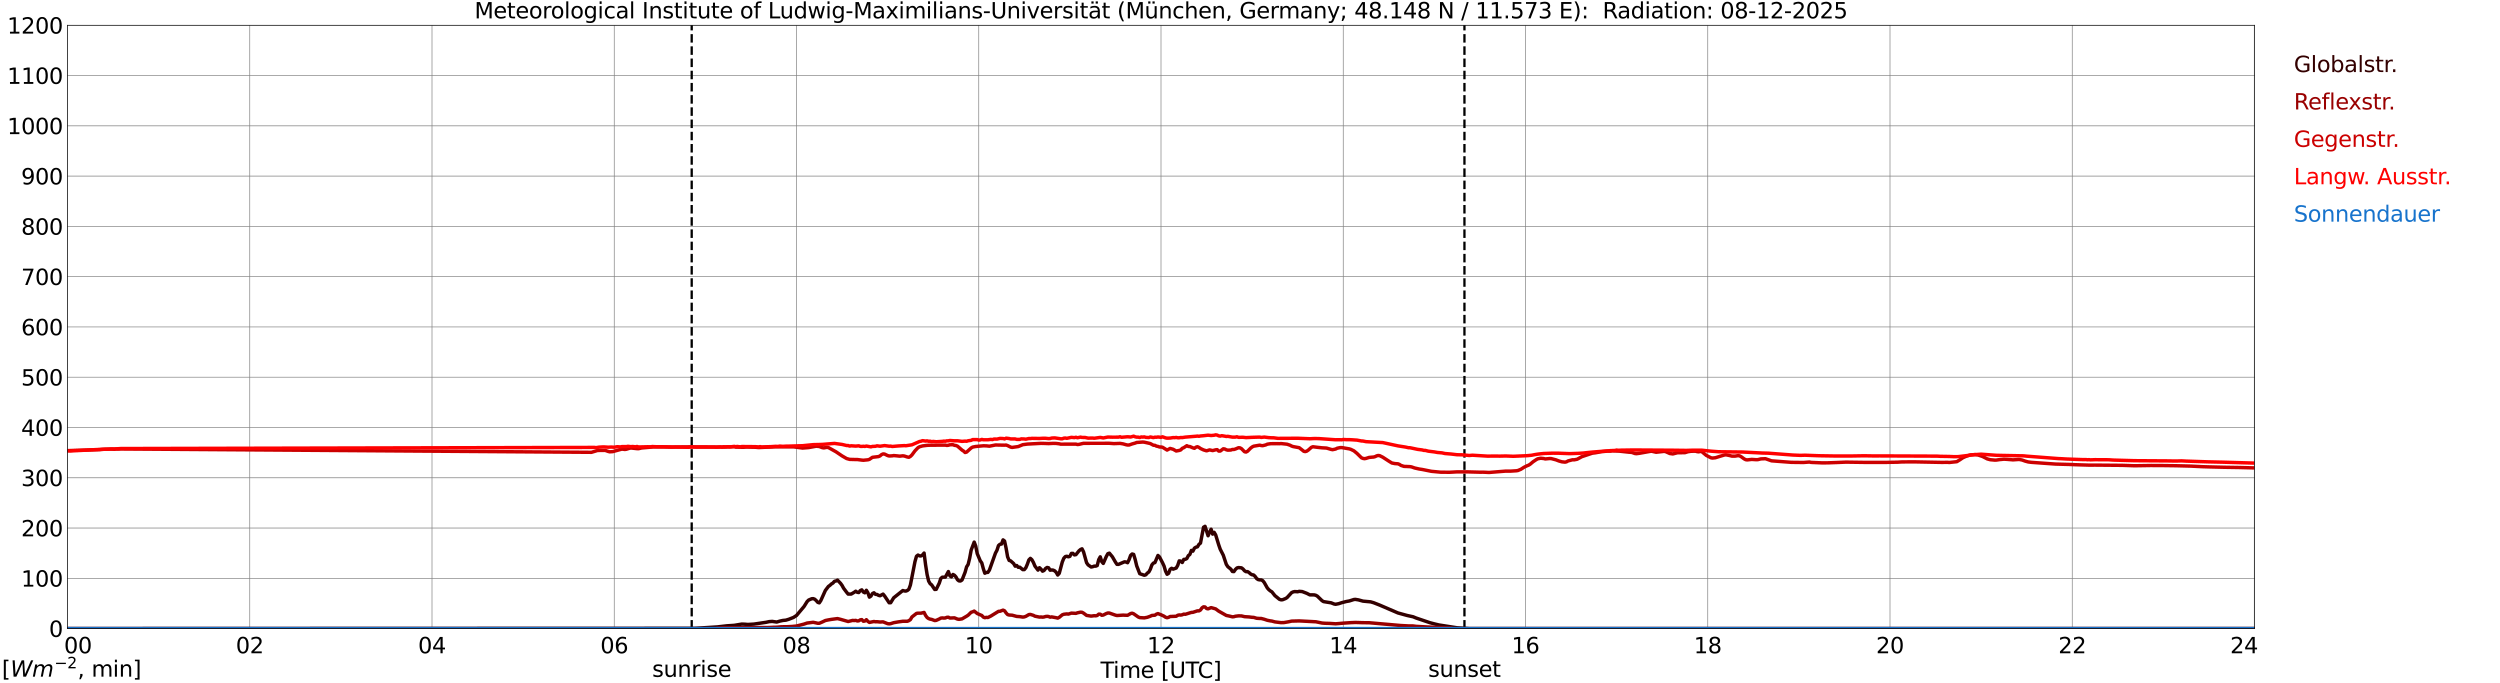 <?xml version="1.0" encoding="utf-8" standalone="no"?>
<!DOCTYPE svg PUBLIC "-//W3C//DTD SVG 1.1//EN"
  "http://www.w3.org/Graphics/SVG/1.1/DTD/svg11.dtd">
<svg xmlns:xlink="http://www.w3.org/1999/xlink" width="1085.4pt" height="296.64pt" viewBox="0 0 1085.4 296.64" xmlns="http://www.w3.org/2000/svg" version="1.1">
 <defs>
  <style type="text/css">*{stroke-linejoin: round; stroke-linecap: butt}</style>
 </defs>
 <g id="figure_1">
  <g id="patch_1">
   <path d="M 0 296.64 
L 1085.4 296.64 
L 1085.4 0 
L 0 0 
z
" style="fill: #ffffff"/>
  </g>
  <g id="axes_1">
   <g id="patch_2">
    <path d="M 29.306 272.909 
L 978.814 272.909 
L 978.814 10.976 
L 29.306 10.976 
z
" style="fill: #ffffff"/>
   </g>
   <g id="patch_3">
    <path d="M 978.814 272.909 
L 978.814 272.909 
L 978.814 10.976 
L 978.814 10.976 
z
" clip-path="url(#p6a3ea4f1d5)" style="fill: #d3d3d3; opacity: 0.25; stroke: #d3d3d3; stroke-linejoin: miter"/>
   </g>
   <g id="matplotlib.axis_1">
    <g id="xtick_1">
     <g id="line2d_1">
      <path d="M 29.306 272.909 
L 29.306 10.976 
" clip-path="url(#p6a3ea4f1d5)" style="fill: none; stroke: #808080; stroke-width: 0.3; stroke-linecap: square"/>
     </g>
     <g id="line2d_2"/>
     <g id="text_1">
      <!--    00 -->
      <g transform="translate(18.733 283.627) scale(0.095 -0.095)">
       <defs>
        <path id="DejaVuSans-20" transform="scale(0.016)"/>
        <path id="DejaVuSans-30" d="M 2034 4250 
Q 1547 4250 1301 3770 
Q 1056 3291 1056 2328 
Q 1056 1369 1301 889 
Q 1547 409 2034 409 
Q 2525 409 2770 889 
Q 3016 1369 3016 2328 
Q 3016 3291 2770 3770 
Q 2525 4250 2034 4250 
z
M 2034 4750 
Q 2819 4750 3233 4129 
Q 3647 3509 3647 2328 
Q 3647 1150 3233 529 
Q 2819 -91 2034 -91 
Q 1250 -91 836 529 
Q 422 1150 422 2328 
Q 422 3509 836 4129 
Q 1250 4750 2034 4750 
z
" transform="scale(0.016)"/>
       </defs>
       <use xlink:href="#DejaVuSans-20"/>
       <use xlink:href="#DejaVuSans-20" transform="translate(31.787 0)"/>
       <use xlink:href="#DejaVuSans-20" transform="translate(63.574 0)"/>
       <use xlink:href="#DejaVuSans-30" transform="translate(95.361 0)"/>
       <use xlink:href="#DejaVuSans-30" transform="translate(158.984 0)"/>
      </g>
     </g>
    </g>
    <g id="xtick_2">
     <g id="line2d_3">
      <path d="M 108.431 272.909 
L 108.431 10.976 
" clip-path="url(#p6a3ea4f1d5)" style="fill: none; stroke: #808080; stroke-width: 0.3; stroke-linecap: square"/>
     </g>
     <g id="line2d_4"/>
     <g id="text_2">
      <!-- 02 -->
      <g transform="translate(102.387 283.627) scale(0.095 -0.095)">
       <defs>
        <path id="DejaVuSans-32" d="M 1228 531 
L 3431 531 
L 3431 0 
L 469 0 
L 469 531 
Q 828 903 1448 1529 
Q 2069 2156 2228 2338 
Q 2531 2678 2651 2914 
Q 2772 3150 2772 3378 
Q 2772 3750 2511 3984 
Q 2250 4219 1831 4219 
Q 1534 4219 1204 4116 
Q 875 4013 500 3803 
L 500 4441 
Q 881 4594 1212 4672 
Q 1544 4750 1819 4750 
Q 2544 4750 2975 4387 
Q 3406 4025 3406 3419 
Q 3406 3131 3298 2873 
Q 3191 2616 2906 2266 
Q 2828 2175 2409 1742 
Q 1991 1309 1228 531 
z
" transform="scale(0.016)"/>
       </defs>
       <use xlink:href="#DejaVuSans-30"/>
       <use xlink:href="#DejaVuSans-32" transform="translate(63.623 0)"/>
      </g>
     </g>
    </g>
    <g id="xtick_3">
     <g id="line2d_5">
      <path d="M 187.557 272.909 
L 187.557 10.976 
" clip-path="url(#p6a3ea4f1d5)" style="fill: none; stroke: #808080; stroke-width: 0.3; stroke-linecap: square"/>
     </g>
     <g id="line2d_6"/>
     <g id="text_3">
      <!-- 04 -->
      <g transform="translate(181.513 283.627) scale(0.095 -0.095)">
       <defs>
        <path id="DejaVuSans-34" d="M 2419 4116 
L 825 1625 
L 2419 1625 
L 2419 4116 
z
M 2253 4666 
L 3047 4666 
L 3047 1625 
L 3713 1625 
L 3713 1100 
L 3047 1100 
L 3047 0 
L 2419 0 
L 2419 1100 
L 313 1100 
L 313 1709 
L 2253 4666 
z
" transform="scale(0.016)"/>
       </defs>
       <use xlink:href="#DejaVuSans-30"/>
       <use xlink:href="#DejaVuSans-34" transform="translate(63.623 0)"/>
      </g>
     </g>
    </g>
    <g id="xtick_4">
     <g id="line2d_7">
      <path d="M 266.683 272.909 
L 266.683 10.976 
" clip-path="url(#p6a3ea4f1d5)" style="fill: none; stroke: #808080; stroke-width: 0.3; stroke-linecap: square"/>
     </g>
     <g id="line2d_8"/>
     <g id="text_4">
      <!-- 06 -->
      <g transform="translate(260.638 283.627) scale(0.095 -0.095)">
       <defs>
        <path id="DejaVuSans-36" d="M 2113 2584 
Q 1688 2584 1439 2293 
Q 1191 2003 1191 1497 
Q 1191 994 1439 701 
Q 1688 409 2113 409 
Q 2538 409 2786 701 
Q 3034 994 3034 1497 
Q 3034 2003 2786 2293 
Q 2538 2584 2113 2584 
z
M 3366 4563 
L 3366 3988 
Q 3128 4100 2886 4159 
Q 2644 4219 2406 4219 
Q 1781 4219 1451 3797 
Q 1122 3375 1075 2522 
Q 1259 2794 1537 2939 
Q 1816 3084 2150 3084 
Q 2853 3084 3261 2657 
Q 3669 2231 3669 1497 
Q 3669 778 3244 343 
Q 2819 -91 2113 -91 
Q 1303 -91 875 529 
Q 447 1150 447 2328 
Q 447 3434 972 4092 
Q 1497 4750 2381 4750 
Q 2619 4750 2861 4703 
Q 3103 4656 3366 4563 
z
" transform="scale(0.016)"/>
       </defs>
       <use xlink:href="#DejaVuSans-30"/>
       <use xlink:href="#DejaVuSans-36" transform="translate(63.623 0)"/>
      </g>
     </g>
    </g>
    <g id="xtick_5">
     <g id="line2d_9">
      <path d="M 345.808 272.909 
L 345.808 10.976 
" clip-path="url(#p6a3ea4f1d5)" style="fill: none; stroke: #808080; stroke-width: 0.3; stroke-linecap: square"/>
     </g>
     <g id="line2d_10"/>
     <g id="text_5">
      <!-- 08 -->
      <g transform="translate(339.764 283.627) scale(0.095 -0.095)">
       <defs>
        <path id="DejaVuSans-38" d="M 2034 2216 
Q 1584 2216 1326 1975 
Q 1069 1734 1069 1313 
Q 1069 891 1326 650 
Q 1584 409 2034 409 
Q 2484 409 2743 651 
Q 3003 894 3003 1313 
Q 3003 1734 2745 1975 
Q 2488 2216 2034 2216 
z
M 1403 2484 
Q 997 2584 770 2862 
Q 544 3141 544 3541 
Q 544 4100 942 4425 
Q 1341 4750 2034 4750 
Q 2731 4750 3128 4425 
Q 3525 4100 3525 3541 
Q 3525 3141 3298 2862 
Q 3072 2584 2669 2484 
Q 3125 2378 3379 2068 
Q 3634 1759 3634 1313 
Q 3634 634 3220 271 
Q 2806 -91 2034 -91 
Q 1263 -91 848 271 
Q 434 634 434 1313 
Q 434 1759 690 2068 
Q 947 2378 1403 2484 
z
M 1172 3481 
Q 1172 3119 1398 2916 
Q 1625 2713 2034 2713 
Q 2441 2713 2670 2916 
Q 2900 3119 2900 3481 
Q 2900 3844 2670 4047 
Q 2441 4250 2034 4250 
Q 1625 4250 1398 4047 
Q 1172 3844 1172 3481 
z
" transform="scale(0.016)"/>
       </defs>
       <use xlink:href="#DejaVuSans-30"/>
       <use xlink:href="#DejaVuSans-38" transform="translate(63.623 0)"/>
      </g>
     </g>
    </g>
    <g id="xtick_6">
     <g id="line2d_11">
      <path d="M 424.934 272.909 
L 424.934 10.976 
" clip-path="url(#p6a3ea4f1d5)" style="fill: none; stroke: #808080; stroke-width: 0.3; stroke-linecap: square"/>
     </g>
     <g id="line2d_12"/>
     <g id="text_6">
      <!-- 10 -->
      <g transform="translate(418.89 283.627) scale(0.095 -0.095)">
       <defs>
        <path id="DejaVuSans-31" d="M 794 531 
L 1825 531 
L 1825 4091 
L 703 3866 
L 703 4441 
L 1819 4666 
L 2450 4666 
L 2450 531 
L 3481 531 
L 3481 0 
L 794 0 
L 794 531 
z
" transform="scale(0.016)"/>
       </defs>
       <use xlink:href="#DejaVuSans-31"/>
       <use xlink:href="#DejaVuSans-30" transform="translate(63.623 0)"/>
      </g>
     </g>
    </g>
    <g id="xtick_7">
     <g id="line2d_13">
      <path d="M 504.06 272.909 
L 504.06 10.976 
" clip-path="url(#p6a3ea4f1d5)" style="fill: none; stroke: #808080; stroke-width: 0.3; stroke-linecap: square"/>
     </g>
     <g id="line2d_14"/>
     <g id="text_7">
      <!-- 12 -->
      <g transform="translate(498.015 283.627) scale(0.095 -0.095)">
       <use xlink:href="#DejaVuSans-31"/>
       <use xlink:href="#DejaVuSans-32" transform="translate(63.623 0)"/>
      </g>
     </g>
    </g>
    <g id="xtick_8">
     <g id="line2d_15">
      <path d="M 583.185 272.909 
L 583.185 10.976 
" clip-path="url(#p6a3ea4f1d5)" style="fill: none; stroke: #808080; stroke-width: 0.3; stroke-linecap: square"/>
     </g>
     <g id="line2d_16"/>
     <g id="text_8">
      <!-- 14 -->
      <g transform="translate(577.141 283.627) scale(0.095 -0.095)">
       <use xlink:href="#DejaVuSans-31"/>
       <use xlink:href="#DejaVuSans-34" transform="translate(63.623 0)"/>
      </g>
     </g>
    </g>
    <g id="xtick_9">
     <g id="line2d_17">
      <path d="M 662.311 272.909 
L 662.311 10.976 
" clip-path="url(#p6a3ea4f1d5)" style="fill: none; stroke: #808080; stroke-width: 0.3; stroke-linecap: square"/>
     </g>
     <g id="line2d_18"/>
     <g id="text_9">
      <!-- 16 -->
      <g transform="translate(656.267 283.627) scale(0.095 -0.095)">
       <use xlink:href="#DejaVuSans-31"/>
       <use xlink:href="#DejaVuSans-36" transform="translate(63.623 0)"/>
      </g>
     </g>
    </g>
    <g id="xtick_10">
     <g id="line2d_19">
      <path d="M 741.437 272.909 
L 741.437 10.976 
" clip-path="url(#p6a3ea4f1d5)" style="fill: none; stroke: #808080; stroke-width: 0.3; stroke-linecap: square"/>
     </g>
     <g id="line2d_20"/>
     <g id="text_10">
      <!-- 18 -->
      <g transform="translate(735.392 283.627) scale(0.095 -0.095)">
       <use xlink:href="#DejaVuSans-31"/>
       <use xlink:href="#DejaVuSans-38" transform="translate(63.623 0)"/>
      </g>
     </g>
    </g>
    <g id="xtick_11">
     <g id="line2d_21">
      <path d="M 820.562 272.909 
L 820.562 10.976 
" clip-path="url(#p6a3ea4f1d5)" style="fill: none; stroke: #808080; stroke-width: 0.3; stroke-linecap: square"/>
     </g>
     <g id="line2d_22"/>
     <g id="text_11">
      <!-- 20 -->
      <g transform="translate(814.518 283.627) scale(0.095 -0.095)">
       <use xlink:href="#DejaVuSans-32"/>
       <use xlink:href="#DejaVuSans-30" transform="translate(63.623 0)"/>
      </g>
     </g>
    </g>
    <g id="xtick_12">
     <g id="line2d_23">
      <path d="M 899.688 272.909 
L 899.688 10.976 
" clip-path="url(#p6a3ea4f1d5)" style="fill: none; stroke: #808080; stroke-width: 0.3; stroke-linecap: square"/>
     </g>
     <g id="line2d_24"/>
     <g id="text_12">
      <!-- 22 -->
      <g transform="translate(893.644 283.627) scale(0.095 -0.095)">
       <use xlink:href="#DejaVuSans-32"/>
       <use xlink:href="#DejaVuSans-32" transform="translate(63.623 0)"/>
      </g>
     </g>
    </g>
    <g id="xtick_13">
     <g id="line2d_25">
      <path d="M 978.814 272.909 
L 978.814 10.976 
" clip-path="url(#p6a3ea4f1d5)" style="fill: none; stroke: #808080; stroke-width: 0.3; stroke-linecap: square"/>
     </g>
     <g id="line2d_26"/>
     <g id="text_13">
      <!-- 24    -->
      <g transform="translate(968.241 283.627) scale(0.095 -0.095)">
       <use xlink:href="#DejaVuSans-32"/>
       <use xlink:href="#DejaVuSans-34" transform="translate(63.623 0)"/>
       <use xlink:href="#DejaVuSans-20" transform="translate(127.246 0)"/>
       <use xlink:href="#DejaVuSans-20" transform="translate(159.033 0)"/>
       <use xlink:href="#DejaVuSans-20" transform="translate(190.82 0)"/>
      </g>
     </g>
    </g>
    <g id="text_14">
     <!-- Time [UTC] -->
     <g transform="translate(477.806 294.322) scale(0.095 -0.095)">
      <defs>
       <path id="DejaVuSans-54" d="M -19 4666 
L 3928 4666 
L 3928 4134 
L 2272 4134 
L 2272 0 
L 1638 0 
L 1638 4134 
L -19 4134 
L -19 4666 
z
" transform="scale(0.016)"/>
       <path id="DejaVuSans-69" d="M 603 3500 
L 1178 3500 
L 1178 0 
L 603 0 
L 603 3500 
z
M 603 4863 
L 1178 4863 
L 1178 4134 
L 603 4134 
L 603 4863 
z
" transform="scale(0.016)"/>
       <path id="DejaVuSans-6d" d="M 3328 2828 
Q 3544 3216 3844 3400 
Q 4144 3584 4550 3584 
Q 5097 3584 5394 3201 
Q 5691 2819 5691 2113 
L 5691 0 
L 5113 0 
L 5113 2094 
Q 5113 2597 4934 2840 
Q 4756 3084 4391 3084 
Q 3944 3084 3684 2787 
Q 3425 2491 3425 1978 
L 3425 0 
L 2847 0 
L 2847 2094 
Q 2847 2600 2669 2842 
Q 2491 3084 2119 3084 
Q 1678 3084 1418 2786 
Q 1159 2488 1159 1978 
L 1159 0 
L 581 0 
L 581 3500 
L 1159 3500 
L 1159 2956 
Q 1356 3278 1631 3431 
Q 1906 3584 2284 3584 
Q 2666 3584 2933 3390 
Q 3200 3197 3328 2828 
z
" transform="scale(0.016)"/>
       <path id="DejaVuSans-65" d="M 3597 1894 
L 3597 1613 
L 953 1613 
Q 991 1019 1311 708 
Q 1631 397 2203 397 
Q 2534 397 2845 478 
Q 3156 559 3463 722 
L 3463 178 
Q 3153 47 2828 -22 
Q 2503 -91 2169 -91 
Q 1331 -91 842 396 
Q 353 884 353 1716 
Q 353 2575 817 3079 
Q 1281 3584 2069 3584 
Q 2775 3584 3186 3129 
Q 3597 2675 3597 1894 
z
M 3022 2063 
Q 3016 2534 2758 2815 
Q 2500 3097 2075 3097 
Q 1594 3097 1305 2825 
Q 1016 2553 972 2059 
L 3022 2063 
z
" transform="scale(0.016)"/>
       <path id="DejaVuSans-5b" d="M 550 4863 
L 1875 4863 
L 1875 4416 
L 1125 4416 
L 1125 -397 
L 1875 -397 
L 1875 -844 
L 550 -844 
L 550 4863 
z
" transform="scale(0.016)"/>
       <path id="DejaVuSans-55" d="M 556 4666 
L 1191 4666 
L 1191 1831 
Q 1191 1081 1462 751 
Q 1734 422 2344 422 
Q 2950 422 3222 751 
Q 3494 1081 3494 1831 
L 3494 4666 
L 4128 4666 
L 4128 1753 
Q 4128 841 3676 375 
Q 3225 -91 2344 -91 
Q 1459 -91 1007 375 
Q 556 841 556 1753 
L 556 4666 
z
" transform="scale(0.016)"/>
       <path id="DejaVuSans-43" d="M 4122 4306 
L 4122 3641 
Q 3803 3938 3442 4084 
Q 3081 4231 2675 4231 
Q 1875 4231 1450 3742 
Q 1025 3253 1025 2328 
Q 1025 1406 1450 917 
Q 1875 428 2675 428 
Q 3081 428 3442 575 
Q 3803 722 4122 1019 
L 4122 359 
Q 3791 134 3420 21 
Q 3050 -91 2638 -91 
Q 1578 -91 968 557 
Q 359 1206 359 2328 
Q 359 3453 968 4101 
Q 1578 4750 2638 4750 
Q 3056 4750 3426 4639 
Q 3797 4528 4122 4306 
z
" transform="scale(0.016)"/>
       <path id="DejaVuSans-5d" d="M 1947 4863 
L 1947 -844 
L 622 -844 
L 622 -397 
L 1369 -397 
L 1369 4416 
L 622 4416 
L 622 4863 
L 1947 4863 
z
" transform="scale(0.016)"/>
      </defs>
      <use xlink:href="#DejaVuSans-54"/>
      <use xlink:href="#DejaVuSans-69" transform="translate(57.959 0)"/>
      <use xlink:href="#DejaVuSans-6d" transform="translate(85.742 0)"/>
      <use xlink:href="#DejaVuSans-65" transform="translate(183.154 0)"/>
      <use xlink:href="#DejaVuSans-20" transform="translate(244.678 0)"/>
      <use xlink:href="#DejaVuSans-5b" transform="translate(276.465 0)"/>
      <use xlink:href="#DejaVuSans-55" transform="translate(315.479 0)"/>
      <use xlink:href="#DejaVuSans-54" transform="translate(388.672 0)"/>
      <use xlink:href="#DejaVuSans-43" transform="translate(443.881 0)"/>
      <use xlink:href="#DejaVuSans-5d" transform="translate(513.705 0)"/>
     </g>
    </g>
   </g>
   <g id="matplotlib.axis_2">
    <g id="ytick_1">
     <g id="line2d_27">
      <path d="M 29.306 272.909 
L 978.814 272.909 
" clip-path="url(#p6a3ea4f1d5)" style="fill: none; stroke: #808080; stroke-width: 0.3; stroke-linecap: square"/>
     </g>
     <g id="line2d_28"/>
     <g id="text_15">
      <!-- 0 -->
      <g transform="translate(21.261 276.518) scale(0.095 -0.095)">
       <use xlink:href="#DejaVuSans-30"/>
      </g>
     </g>
    </g>
    <g id="ytick_2">
     <g id="line2d_29">
      <path d="M 29.306 251.081 
L 978.814 251.081 
" clip-path="url(#p6a3ea4f1d5)" style="fill: none; stroke: #808080; stroke-width: 0.3; stroke-linecap: square"/>
     </g>
     <g id="line2d_30"/>
     <g id="text_16">
      <!-- 100 -->
      <g transform="translate(9.173 254.69) scale(0.095 -0.095)">
       <use xlink:href="#DejaVuSans-31"/>
       <use xlink:href="#DejaVuSans-30" transform="translate(63.623 0)"/>
       <use xlink:href="#DejaVuSans-30" transform="translate(127.246 0)"/>
      </g>
     </g>
    </g>
    <g id="ytick_3">
     <g id="line2d_31">
      <path d="M 29.306 229.253 
L 978.814 229.253 
" clip-path="url(#p6a3ea4f1d5)" style="fill: none; stroke: #808080; stroke-width: 0.3; stroke-linecap: square"/>
     </g>
     <g id="line2d_32"/>
     <g id="text_17">
      <!-- 200 -->
      <g transform="translate(9.173 232.863) scale(0.095 -0.095)">
       <use xlink:href="#DejaVuSans-32"/>
       <use xlink:href="#DejaVuSans-30" transform="translate(63.623 0)"/>
       <use xlink:href="#DejaVuSans-30" transform="translate(127.246 0)"/>
      </g>
     </g>
    </g>
    <g id="ytick_4">
     <g id="line2d_33">
      <path d="M 29.306 207.426 
L 978.814 207.426 
" clip-path="url(#p6a3ea4f1d5)" style="fill: none; stroke: #808080; stroke-width: 0.3; stroke-linecap: square"/>
     </g>
     <g id="line2d_34"/>
     <g id="text_18">
      <!-- 300 -->
      <g transform="translate(9.173 211.035) scale(0.095 -0.095)">
       <defs>
        <path id="DejaVuSans-33" d="M 2597 2516 
Q 3050 2419 3304 2112 
Q 3559 1806 3559 1356 
Q 3559 666 3084 287 
Q 2609 -91 1734 -91 
Q 1441 -91 1130 -33 
Q 819 25 488 141 
L 488 750 
Q 750 597 1062 519 
Q 1375 441 1716 441 
Q 2309 441 2620 675 
Q 2931 909 2931 1356 
Q 2931 1769 2642 2001 
Q 2353 2234 1838 2234 
L 1294 2234 
L 1294 2753 
L 1863 2753 
Q 2328 2753 2575 2939 
Q 2822 3125 2822 3475 
Q 2822 3834 2567 4026 
Q 2313 4219 1838 4219 
Q 1578 4219 1281 4162 
Q 984 4106 628 3988 
L 628 4550 
Q 988 4650 1302 4700 
Q 1616 4750 1894 4750 
Q 2613 4750 3031 4423 
Q 3450 4097 3450 3541 
Q 3450 3153 3228 2886 
Q 3006 2619 2597 2516 
z
" transform="scale(0.016)"/>
       </defs>
       <use xlink:href="#DejaVuSans-33"/>
       <use xlink:href="#DejaVuSans-30" transform="translate(63.623 0)"/>
       <use xlink:href="#DejaVuSans-30" transform="translate(127.246 0)"/>
      </g>
     </g>
    </g>
    <g id="ytick_5">
     <g id="line2d_35">
      <path d="M 29.306 185.598 
L 978.814 185.598 
" clip-path="url(#p6a3ea4f1d5)" style="fill: none; stroke: #808080; stroke-width: 0.3; stroke-linecap: square"/>
     </g>
     <g id="line2d_36"/>
     <g id="text_19">
      <!-- 400 -->
      <g transform="translate(9.173 189.207) scale(0.095 -0.095)">
       <use xlink:href="#DejaVuSans-34"/>
       <use xlink:href="#DejaVuSans-30" transform="translate(63.623 0)"/>
       <use xlink:href="#DejaVuSans-30" transform="translate(127.246 0)"/>
      </g>
     </g>
    </g>
    <g id="ytick_6">
     <g id="line2d_37">
      <path d="M 29.306 163.77 
L 978.814 163.77 
" clip-path="url(#p6a3ea4f1d5)" style="fill: none; stroke: #808080; stroke-width: 0.3; stroke-linecap: square"/>
     </g>
     <g id="line2d_38"/>
     <g id="text_20">
      <!-- 500 -->
      <g transform="translate(9.173 167.379) scale(0.095 -0.095)">
       <defs>
        <path id="DejaVuSans-35" d="M 691 4666 
L 3169 4666 
L 3169 4134 
L 1269 4134 
L 1269 2991 
Q 1406 3038 1543 3061 
Q 1681 3084 1819 3084 
Q 2600 3084 3056 2656 
Q 3513 2228 3513 1497 
Q 3513 744 3044 326 
Q 2575 -91 1722 -91 
Q 1428 -91 1123 -41 
Q 819 9 494 109 
L 494 744 
Q 775 591 1075 516 
Q 1375 441 1709 441 
Q 2250 441 2565 725 
Q 2881 1009 2881 1497 
Q 2881 1984 2565 2268 
Q 2250 2553 1709 2553 
Q 1456 2553 1204 2497 
Q 953 2441 691 2322 
L 691 4666 
z
" transform="scale(0.016)"/>
       </defs>
       <use xlink:href="#DejaVuSans-35"/>
       <use xlink:href="#DejaVuSans-30" transform="translate(63.623 0)"/>
       <use xlink:href="#DejaVuSans-30" transform="translate(127.246 0)"/>
      </g>
     </g>
    </g>
    <g id="ytick_7">
     <g id="line2d_39">
      <path d="M 29.306 141.942 
L 978.814 141.942 
" clip-path="url(#p6a3ea4f1d5)" style="fill: none; stroke: #808080; stroke-width: 0.3; stroke-linecap: square"/>
     </g>
     <g id="line2d_40"/>
     <g id="text_21">
      <!-- 600 -->
      <g transform="translate(9.173 145.551) scale(0.095 -0.095)">
       <use xlink:href="#DejaVuSans-36"/>
       <use xlink:href="#DejaVuSans-30" transform="translate(63.623 0)"/>
       <use xlink:href="#DejaVuSans-30" transform="translate(127.246 0)"/>
      </g>
     </g>
    </g>
    <g id="ytick_8">
     <g id="line2d_41">
      <path d="M 29.306 120.114 
L 978.814 120.114 
" clip-path="url(#p6a3ea4f1d5)" style="fill: none; stroke: #808080; stroke-width: 0.3; stroke-linecap: square"/>
     </g>
     <g id="line2d_42"/>
     <g id="text_22">
      <!-- 700 -->
      <g transform="translate(9.173 123.724) scale(0.095 -0.095)">
       <defs>
        <path id="DejaVuSans-37" d="M 525 4666 
L 3525 4666 
L 3525 4397 
L 1831 0 
L 1172 0 
L 2766 4134 
L 525 4134 
L 525 4666 
z
" transform="scale(0.016)"/>
       </defs>
       <use xlink:href="#DejaVuSans-37"/>
       <use xlink:href="#DejaVuSans-30" transform="translate(63.623 0)"/>
       <use xlink:href="#DejaVuSans-30" transform="translate(127.246 0)"/>
      </g>
     </g>
    </g>
    <g id="ytick_9">
     <g id="line2d_43">
      <path d="M 29.306 98.287 
L 978.814 98.287 
" clip-path="url(#p6a3ea4f1d5)" style="fill: none; stroke: #808080; stroke-width: 0.3; stroke-linecap: square"/>
     </g>
     <g id="line2d_44"/>
     <g id="text_23">
      <!-- 800 -->
      <g transform="translate(9.173 101.896) scale(0.095 -0.095)">
       <use xlink:href="#DejaVuSans-38"/>
       <use xlink:href="#DejaVuSans-30" transform="translate(63.623 0)"/>
       <use xlink:href="#DejaVuSans-30" transform="translate(127.246 0)"/>
      </g>
     </g>
    </g>
    <g id="ytick_10">
     <g id="line2d_45">
      <path d="M 29.306 76.459 
L 978.814 76.459 
" clip-path="url(#p6a3ea4f1d5)" style="fill: none; stroke: #808080; stroke-width: 0.3; stroke-linecap: square"/>
     </g>
     <g id="line2d_46"/>
     <g id="text_24">
      <!-- 900 -->
      <g transform="translate(9.173 80.068) scale(0.095 -0.095)">
       <defs>
        <path id="DejaVuSans-39" d="M 703 97 
L 703 672 
Q 941 559 1184 500 
Q 1428 441 1663 441 
Q 2288 441 2617 861 
Q 2947 1281 2994 2138 
Q 2813 1869 2534 1725 
Q 2256 1581 1919 1581 
Q 1219 1581 811 2004 
Q 403 2428 403 3163 
Q 403 3881 828 4315 
Q 1253 4750 1959 4750 
Q 2769 4750 3195 4129 
Q 3622 3509 3622 2328 
Q 3622 1225 3098 567 
Q 2575 -91 1691 -91 
Q 1453 -91 1209 -44 
Q 966 3 703 97 
z
M 1959 2075 
Q 2384 2075 2632 2365 
Q 2881 2656 2881 3163 
Q 2881 3666 2632 3958 
Q 2384 4250 1959 4250 
Q 1534 4250 1286 3958 
Q 1038 3666 1038 3163 
Q 1038 2656 1286 2365 
Q 1534 2075 1959 2075 
z
" transform="scale(0.016)"/>
       </defs>
       <use xlink:href="#DejaVuSans-39"/>
       <use xlink:href="#DejaVuSans-30" transform="translate(63.623 0)"/>
       <use xlink:href="#DejaVuSans-30" transform="translate(127.246 0)"/>
      </g>
     </g>
    </g>
    <g id="ytick_11">
     <g id="line2d_47">
      <path d="M 29.306 54.631 
L 978.814 54.631 
" clip-path="url(#p6a3ea4f1d5)" style="fill: none; stroke: #808080; stroke-width: 0.3; stroke-linecap: square"/>
     </g>
     <g id="line2d_48"/>
     <g id="text_25">
      <!-- 1000 -->
      <g transform="translate(3.128 58.24) scale(0.095 -0.095)">
       <use xlink:href="#DejaVuSans-31"/>
       <use xlink:href="#DejaVuSans-30" transform="translate(63.623 0)"/>
       <use xlink:href="#DejaVuSans-30" transform="translate(127.246 0)"/>
       <use xlink:href="#DejaVuSans-30" transform="translate(190.869 0)"/>
      </g>
     </g>
    </g>
    <g id="ytick_12">
     <g id="line2d_49">
      <path d="M 29.306 32.803 
L 978.814 32.803 
" clip-path="url(#p6a3ea4f1d5)" style="fill: none; stroke: #808080; stroke-width: 0.3; stroke-linecap: square"/>
     </g>
     <g id="line2d_50"/>
     <g id="text_26">
      <!-- 1100 -->
      <g transform="translate(3.128 36.413) scale(0.095 -0.095)">
       <use xlink:href="#DejaVuSans-31"/>
       <use xlink:href="#DejaVuSans-31" transform="translate(63.623 0)"/>
       <use xlink:href="#DejaVuSans-30" transform="translate(127.246 0)"/>
       <use xlink:href="#DejaVuSans-30" transform="translate(190.869 0)"/>
      </g>
     </g>
    </g>
    <g id="ytick_13">
     <g id="line2d_51">
      <path d="M 29.306 10.976 
L 978.814 10.976 
" clip-path="url(#p6a3ea4f1d5)" style="fill: none; stroke: #808080; stroke-width: 0.3; stroke-linecap: square"/>
     </g>
     <g id="line2d_52"/>
     <g id="text_27">
      <!-- 1200 -->
      <g transform="translate(3.128 14.585) scale(0.095 -0.095)">
       <use xlink:href="#DejaVuSans-31"/>
       <use xlink:href="#DejaVuSans-32" transform="translate(63.623 0)"/>
       <use xlink:href="#DejaVuSans-30" transform="translate(127.246 0)"/>
       <use xlink:href="#DejaVuSans-30" transform="translate(190.869 0)"/>
      </g>
     </g>
    </g>
   </g>
   <g id="line2d_53">
    <path d="M 300.311 272.909 
L 300.311 10.976 
" clip-path="url(#p6a3ea4f1d5)" style="fill: none; stroke-dasharray: 3.7,1.6; stroke-dashoffset: 0; stroke: #000000"/>
   </g>
   <g id="line2d_54">
    <path d="M 635.804 272.909 
L 635.804 10.976 
" clip-path="url(#p6a3ea4f1d5)" style="fill: none; stroke-dasharray: 3.7,1.6; stroke-dashoffset: 0; stroke: #000000"/>
   </g>
   <g id="line2d_55">
    <path d="M 29.306 272.909 
L 301.63 272.8 
L 311.521 272.167 
L 315.477 271.713 
L 318.774 271.494 
L 322.071 270.951 
L 323.39 271.005 
L 324.708 271.115 
L 327.346 270.951 
L 332.621 270.174 
L 333.94 269.883 
L 335.258 269.792 
L 337.236 270.065 
L 338.555 269.665 
L 339.874 269.377 
L 341.193 269.248 
L 342.512 268.851 
L 344.49 268.072 
L 345.808 267.22 
L 347.127 265.645 
L 349.105 263.289 
L 350.424 261.17 
L 351.083 260.517 
L 352.402 259.956 
L 353.062 259.902 
L 353.721 260.155 
L 354.38 260.753 
L 355.04 261.515 
L 355.699 261.731 
L 356.359 260.753 
L 358.337 256.352 
L 359.655 254.613 
L 360.315 254.141 
L 360.974 253.526 
L 361.634 253.128 
L 362.293 252.367 
L 362.952 252.24 
L 363.612 251.878 
L 364.93 253.255 
L 365.59 254.161 
L 366.249 255.375 
L 367.568 257.132 
L 368.227 257.928 
L 369.546 257.928 
L 370.865 257.149 
L 371.524 256.678 
L 372.184 257.149 
L 372.843 257.258 
L 373.502 256.387 
L 374.162 256.099 
L 374.821 257.04 
L 375.481 257.365 
L 376.14 256.28 
L 376.799 257.348 
L 377.459 259.249 
L 378.118 258.815 
L 378.777 257.693 
L 379.437 257.365 
L 380.096 258.035 
L 380.756 258.09 
L 381.415 258.472 
L 382.074 258.653 
L 383.393 257.946 
L 384.053 258.743 
L 386.031 261.696 
L 386.69 261.678 
L 388.009 259.539 
L 391.965 256.387 
L 392.624 256.569 
L 393.284 256.623 
L 393.943 256.37 
L 394.603 255.809 
L 395.262 253.98 
L 397.24 243.854 
L 397.899 241.499 
L 398.559 240.99 
L 399.218 241.335 
L 399.878 241.372 
L 400.537 240.935 
L 401.196 240.121 
L 401.856 245.249 
L 402.515 249.468 
L 403.175 252.275 
L 403.834 253.417 
L 404.493 253.943 
L 405.812 255.918 
L 406.471 255.864 
L 407.79 253.181 
L 408.45 251.153 
L 409.109 250.592 
L 410.428 250.572 
L 411.746 248.145 
L 412.406 250.029 
L 413.065 250.446 
L 413.725 249.413 
L 414.384 249.758 
L 415.043 250.5 
L 415.703 251.697 
L 416.362 252.223 
L 417.022 252.24 
L 417.681 251.806 
L 419 248.473 
L 419.659 246.1 
L 420.318 245.085 
L 420.978 242.405 
L 421.637 238.836 
L 422.956 235.356 
L 423.615 237.079 
L 424.275 240.357 
L 425.593 243.492 
L 426.253 244.415 
L 426.912 246.877 
L 427.572 248.87 
L 428.231 248.545 
L 428.89 248.508 
L 429.55 247.53 
L 432.187 240.139 
L 432.847 238.89 
L 433.506 236.86 
L 434.165 236.282 
L 434.825 236.208 
L 435.484 234.398 
L 436.144 234.904 
L 436.803 237.984 
L 437.462 241.752 
L 438.122 243.31 
L 438.781 243.509 
L 440.1 244.686 
L 440.759 245.81 
L 441.419 245.519 
L 442.078 246.299 
L 442.737 246.244 
L 444.056 247.314 
L 444.716 247.294 
L 445.375 246.497 
L 446.034 244.958 
L 446.694 243.092 
L 447.353 242.422 
L 448.012 243.02 
L 448.672 244.216 
L 449.331 245.773 
L 450.65 247.512 
L 451.309 246.48 
L 451.969 247.113 
L 452.628 247.984 
L 453.287 247.676 
L 453.947 246.805 
L 454.606 246.371 
L 455.266 246.515 
L 455.925 247.567 
L 456.584 247.458 
L 457.244 247.53 
L 457.903 247.837 
L 458.563 248.49 
L 459.222 249.649 
L 459.881 248.924 
L 461.2 243.998 
L 461.859 242.385 
L 462.519 241.643 
L 463.178 241.499 
L 463.838 241.752 
L 464.497 241.553 
L 465.156 240.265 
L 465.816 240.248 
L 466.475 240.918 
L 467.134 240.791 
L 468.453 239.143 
L 469.113 238.582 
L 469.772 238.275 
L 470.431 239.595 
L 471.75 244.306 
L 472.409 245.249 
L 473.728 246.172 
L 474.388 246.045 
L 475.047 245.792 
L 475.706 245.81 
L 476.366 245.537 
L 477.025 242.965 
L 477.685 241.752 
L 478.344 243.854 
L 479.003 244.613 
L 480.322 241.588 
L 480.981 240.392 
L 481.641 240.158 
L 482.96 241.752 
L 484.278 244.035 
L 484.938 245.013 
L 485.597 245.03 
L 488.235 243.906 
L 488.894 244.015 
L 489.553 244.306 
L 490.213 242.965 
L 490.872 241.117 
L 491.532 240.521 
L 492.191 240.702 
L 492.85 242.911 
L 493.51 245.663 
L 494.828 249.071 
L 496.807 249.758 
L 497.466 249.56 
L 498.125 248.815 
L 498.785 248.326 
L 499.444 247.113 
L 500.103 245.266 
L 500.763 244.469 
L 501.422 244.251 
L 502.741 241.154 
L 503.4 241.806 
L 504.719 244.323 
L 505.379 245.755 
L 506.038 247.964 
L 506.697 249.324 
L 507.357 248.924 
L 508.016 247.187 
L 508.675 246.733 
L 509.335 247.095 
L 510.654 246.624 
L 511.313 245.482 
L 511.972 243.509 
L 512.632 243.598 
L 513.291 244.216 
L 513.95 242.874 
L 514.61 242.821 
L 515.269 242.511 
L 515.929 241.226 
L 516.588 240.737 
L 517.247 238.962 
L 517.907 239.288 
L 518.566 237.984 
L 519.226 237.567 
L 519.885 237.404 
L 520.544 236.336 
L 521.204 235.793 
L 522.522 228.908 
L 523.182 228.511 
L 524.501 232.604 
L 525.16 231.01 
L 525.819 229.777 
L 526.479 231.897 
L 527.138 231.12 
L 527.797 232.242 
L 529.116 236.552 
L 529.776 238.456 
L 531.094 241.045 
L 532.413 245.013 
L 533.073 246.026 
L 534.391 247.113 
L 535.051 248.11 
L 535.71 248.165 
L 536.369 247.222 
L 537.029 246.589 
L 537.688 246.408 
L 539.007 246.534 
L 539.666 247.041 
L 540.326 247.803 
L 540.985 248.219 
L 541.644 248.165 
L 542.304 248.599 
L 542.963 249.197 
L 543.623 249.54 
L 544.282 249.632 
L 544.941 250.284 
L 545.601 251.208 
L 546.26 251.642 
L 546.919 251.769 
L 547.579 251.769 
L 548.238 252.113 
L 548.898 252.928 
L 550.216 255.265 
L 550.876 256.008 
L 551.535 256.551 
L 552.195 256.951 
L 553.513 258.599 
L 555.491 260.209 
L 556.151 260.41 
L 556.81 260.391 
L 558.129 259.867 
L 558.788 259.45 
L 560.766 257.293 
L 561.426 256.985 
L 562.085 256.841 
L 563.404 256.913 
L 564.063 256.732 
L 565.382 256.841 
L 567.36 257.601 
L 568.679 258.271 
L 569.998 258.271 
L 570.657 258.291 
L 571.317 258.472 
L 571.976 258.852 
L 573.954 260.773 
L 574.613 261.187 
L 575.932 261.406 
L 577.91 261.713 
L 579.229 262.239 
L 579.889 262.349 
L 581.207 262.093 
L 582.526 261.659 
L 584.504 261.152 
L 585.823 260.917 
L 587.801 260.284 
L 588.46 260.229 
L 589.779 260.445 
L 591.757 260.989 
L 595.054 261.296 
L 596.373 261.678 
L 599.011 262.711 
L 606.923 266.116 
L 610.879 267.203 
L 613.517 267.781 
L 614.836 268.325 
L 620.77 270.335 
L 622.748 270.861 
L 624.726 271.333 
L 632.639 272.564 
L 637.914 272.909 
L 641.211 272.909 
L 978.154 272.909 
L 978.154 272.909 
" clip-path="url(#p6a3ea4f1d5)" style="fill: none; stroke: #330000; stroke-width: 1.5; stroke-linecap: square"/>
   </g>
   <g id="line2d_56">
    <path d="M 29.306 272.909 
L 310.861 272.909 
L 311.521 272.706 
L 313.499 272.603 
L 314.818 272.533 
L 316.136 272.533 
L 333.94 272.431 
L 335.918 272.328 
L 337.236 272.311 
L 339.215 272.123 
L 341.852 272.09 
L 343.83 271.988 
L 345.808 271.798 
L 349.105 270.944 
L 350.424 270.499 
L 353.062 270.176 
L 354.38 270.449 
L 355.04 270.602 
L 355.699 270.602 
L 357.018 270.038 
L 358.337 269.405 
L 359.655 269.133 
L 360.974 268.91 
L 363.612 268.567 
L 364.93 268.892 
L 368.227 269.833 
L 370.206 269.355 
L 370.865 269.423 
L 371.524 269.338 
L 372.184 269.593 
L 372.843 269.543 
L 373.502 269.115 
L 374.162 269.013 
L 374.821 269.713 
L 375.481 269.646 
L 376.14 269.047 
L 376.799 269.781 
L 377.459 270.226 
L 379.437 269.833 
L 380.096 269.953 
L 380.756 269.918 
L 382.074 270.056 
L 383.393 269.986 
L 385.371 270.774 
L 386.031 270.859 
L 386.69 270.774 
L 388.009 270.346 
L 389.987 270.004 
L 391.965 269.731 
L 393.943 269.731 
L 394.603 269.458 
L 395.262 269.013 
L 395.921 267.867 
L 397.899 266.312 
L 398.559 266.21 
L 399.878 266.21 
L 401.196 265.902 
L 401.856 267.201 
L 402.515 268.107 
L 403.175 268.567 
L 403.834 268.807 
L 404.493 268.927 
L 405.812 269.423 
L 406.471 269.338 
L 407.79 268.74 
L 408.45 268.362 
L 409.109 268.277 
L 409.768 268.347 
L 410.428 268.294 
L 411.087 268.022 
L 411.746 267.969 
L 412.406 268.329 
L 414.384 268.244 
L 415.703 268.79 
L 416.362 268.892 
L 417.681 268.687 
L 419.659 267.526 
L 420.318 267.098 
L 421.637 265.817 
L 422.297 265.629 
L 422.956 265.304 
L 424.275 266.363 
L 425.593 266.945 
L 426.253 267.201 
L 426.912 267.919 
L 427.572 268.192 
L 428.231 268.022 
L 428.89 268.107 
L 430.209 267.456 
L 433.506 265.424 
L 434.165 265.389 
L 435.484 264.894 
L 436.144 265.184 
L 436.803 266.107 
L 437.462 266.825 
L 438.122 267.013 
L 439.44 267.098 
L 441.419 267.629 
L 442.737 267.714 
L 444.056 267.919 
L 444.716 267.834 
L 445.375 267.594 
L 446.694 266.825 
L 447.353 266.756 
L 448.672 267.166 
L 449.331 267.526 
L 451.309 267.919 
L 451.969 267.867 
L 452.628 267.954 
L 453.287 267.867 
L 453.947 267.661 
L 454.606 267.594 
L 455.266 267.661 
L 455.925 267.969 
L 456.584 267.834 
L 458.563 268.192 
L 459.222 268.362 
L 459.881 268.022 
L 461.2 266.928 
L 461.859 266.688 
L 463.178 266.535 
L 463.838 266.62 
L 465.156 266.192 
L 467.134 266.295 
L 467.794 266.055 
L 469.113 265.782 
L 469.772 265.832 
L 470.431 266.192 
L 471.75 267.183 
L 473.728 267.491 
L 475.047 267.321 
L 475.706 267.371 
L 476.366 267.218 
L 477.025 266.638 
L 477.685 266.653 
L 478.344 267.133 
L 479.003 267.031 
L 480.322 266.363 
L 480.981 266.14 
L 481.641 266.157 
L 484.278 267.081 
L 484.938 267.236 
L 487.575 267.063 
L 489.553 267.148 
L 490.872 266.38 
L 491.532 266.227 
L 492.191 266.483 
L 494.169 267.867 
L 494.828 268.142 
L 496.807 268.259 
L 498.125 268.004 
L 499.444 267.526 
L 500.103 267.201 
L 501.422 267.098 
L 502.082 266.638 
L 502.741 266.398 
L 504.06 266.911 
L 505.379 267.526 
L 506.038 267.987 
L 506.697 268.192 
L 507.357 268.022 
L 508.016 267.661 
L 510.654 267.559 
L 511.313 267.133 
L 511.972 266.978 
L 512.632 267.046 
L 513.291 266.911 
L 513.95 266.62 
L 514.61 266.705 
L 517.247 265.885 
L 517.907 265.85 
L 519.885 265.201 
L 520.544 265.234 
L 521.204 264.841 
L 521.863 263.903 
L 522.522 263.457 
L 523.182 263.525 
L 523.841 264.193 
L 524.501 264.346 
L 525.819 263.8 
L 527.797 264.363 
L 529.116 265.337 
L 532.413 267.201 
L 533.732 267.474 
L 535.051 267.799 
L 535.71 267.749 
L 536.369 267.544 
L 537.688 267.389 
L 539.007 267.406 
L 540.326 267.731 
L 542.304 267.851 
L 543.623 268.022 
L 544.282 268.039 
L 545.601 268.432 
L 546.919 268.517 
L 547.579 268.517 
L 548.898 268.86 
L 550.216 269.303 
L 551.535 269.56 
L 552.195 269.646 
L 553.513 270.004 
L 556.151 270.329 
L 557.47 270.294 
L 559.448 269.953 
L 560.766 269.663 
L 564.063 269.576 
L 566.042 269.678 
L 569.998 269.883 
L 571.317 269.953 
L 573.954 270.499 
L 575.273 270.602 
L 577.251 270.654 
L 579.889 270.824 
L 581.207 270.722 
L 582.526 270.602 
L 583.845 270.499 
L 586.482 270.329 
L 588.46 270.244 
L 591.757 270.346 
L 594.395 270.364 
L 602.967 271.115 
L 608.242 271.577 
L 611.539 271.748 
L 613.517 271.765 
L 614.836 271.935 
L 619.451 272.193 
L 630.001 272.636 
L 630.661 272.909 
L 978.154 272.909 
L 978.154 272.909 
" clip-path="url(#p6a3ea4f1d5)" style="fill: none; stroke: #990000; stroke-width: 1.5; stroke-linecap: square"/>
   </g>
   <g id="line2d_57">
    <path d="M 29.306 195.645 
L 32.603 195.54 
L 43.153 195.222 
L 44.472 195.093 
L 47.768 194.951 
L 49.747 195.047 
L 50.406 194.953 
L 51.725 194.968 
L 52.384 194.916 
L 256.792 196.378 
L 259.43 195.573 
L 262.726 195.532 
L 264.045 195.992 
L 264.705 196.16 
L 266.023 196.077 
L 269.98 194.988 
L 271.298 195.136 
L 271.958 195.04 
L 273.277 194.621 
L 273.936 194.503 
L 276.573 194.789 
L 277.233 194.805 
L 278.552 194.486 
L 283.827 194.03 
L 285.805 194.041 
L 288.442 194.039 
L 291.739 194.139 
L 293.058 194.082 
L 296.355 194.047 
L 300.971 193.999 
L 302.289 194.071 
L 305.586 194.08 
L 314.818 194.089 
L 318.774 193.932 
L 319.433 194.117 
L 322.73 194.196 
L 324.049 194.093 
L 328.005 194.183 
L 329.324 194.316 
L 332.621 194.163 
L 334.599 194.102 
L 336.577 194.012 
L 344.49 194.001 
L 348.446 194.532 
L 351.083 194.324 
L 354.38 193.729 
L 355.699 193.857 
L 357.018 194.357 
L 357.677 194.462 
L 358.996 194.213 
L 359.655 194.311 
L 362.952 196.149 
L 365.59 197.935 
L 367.568 199.079 
L 368.887 199.443 
L 371.524 199.515 
L 372.184 199.506 
L 374.162 199.762 
L 374.821 199.823 
L 376.799 199.631 
L 377.459 199.445 
L 378.777 198.542 
L 381.415 198.232 
L 382.074 197.937 
L 382.734 197.372 
L 383.393 197.075 
L 384.053 197.145 
L 385.371 197.789 
L 386.031 197.968 
L 387.349 197.909 
L 388.009 197.793 
L 389.328 197.904 
L 390.646 198.05 
L 391.965 197.896 
L 392.624 197.987 
L 393.943 198.415 
L 394.603 198.531 
L 395.262 198.155 
L 395.921 197.522 
L 397.24 195.741 
L 398.559 194.357 
L 399.218 193.98 
L 400.537 193.6 
L 402.515 193.347 
L 403.834 193.294 
L 410.428 193.251 
L 411.087 193.39 
L 411.746 193.314 
L 412.406 193.109 
L 413.725 193.076 
L 414.384 193.344 
L 415.043 193.425 
L 415.703 193.7 
L 417.681 195.422 
L 418.34 195.831 
L 419 196.461 
L 419.659 196.285 
L 421.637 194.486 
L 422.297 194.104 
L 423.615 193.849 
L 426.912 193.547 
L 428.231 193.576 
L 429.55 193.72 
L 432.187 193.198 
L 436.144 193.277 
L 436.803 193.216 
L 437.462 193.454 
L 438.781 194.119 
L 439.44 194.248 
L 442.078 193.879 
L 444.056 193.063 
L 446.034 192.805 
L 451.969 192.489 
L 453.287 192.517 
L 455.266 192.594 
L 457.244 192.491 
L 458.563 192.524 
L 459.881 192.685 
L 460.541 192.84 
L 467.134 192.821 
L 467.794 192.997 
L 468.453 192.932 
L 469.772 192.615 
L 470.431 192.469 
L 481.641 192.458 
L 483.619 192.6 
L 486.256 192.502 
L 487.575 192.711 
L 488.894 193.085 
L 489.553 193.216 
L 490.213 193.205 
L 491.532 192.733 
L 492.85 192.369 
L 493.51 192.102 
L 496.147 191.919 
L 496.807 191.98 
L 498.785 192.421 
L 499.444 192.594 
L 500.763 193.305 
L 501.422 193.336 
L 502.082 193.698 
L 502.741 193.814 
L 503.4 194.069 
L 504.06 194.067 
L 504.719 194.176 
L 506.697 195.405 
L 508.016 194.691 
L 509.335 195.058 
L 510.654 195.807 
L 511.972 195.564 
L 512.632 195.339 
L 513.291 194.643 
L 513.95 194.364 
L 515.269 193.504 
L 515.929 193.836 
L 516.588 193.868 
L 517.907 194.438 
L 518.566 194.641 
L 519.226 194.15 
L 519.885 193.949 
L 520.544 194.246 
L 521.204 194.722 
L 522.522 195.339 
L 523.841 195.735 
L 525.16 195.322 
L 526.479 195.63 
L 527.797 195.289 
L 528.457 195.224 
L 529.116 195.842 
L 529.776 195.846 
L 531.094 194.846 
L 531.754 194.942 
L 532.413 195.278 
L 533.073 195.449 
L 534.391 195.383 
L 535.051 195.136 
L 535.71 195.152 
L 536.369 194.951 
L 537.688 194.39 
L 538.348 194.431 
L 539.007 194.794 
L 540.326 196.132 
L 540.985 196.263 
L 541.644 195.907 
L 542.963 194.569 
L 543.623 194.058 
L 544.282 193.722 
L 546.919 193.268 
L 547.579 193.443 
L 548.238 193.495 
L 549.557 193.161 
L 550.216 192.849 
L 551.535 192.644 
L 552.854 192.624 
L 554.173 192.609 
L 555.491 192.642 
L 556.151 192.576 
L 558.788 192.855 
L 560.107 193.305 
L 560.766 193.661 
L 561.426 193.888 
L 564.063 194.37 
L 565.382 195.39 
L 566.042 195.935 
L 566.701 196.071 
L 567.36 195.861 
L 568.02 195.403 
L 569.338 194.222 
L 569.998 193.958 
L 571.976 194.211 
L 573.954 194.423 
L 575.932 194.532 
L 577.91 195.117 
L 578.57 195.233 
L 579.889 194.951 
L 580.548 194.606 
L 581.867 194.324 
L 582.526 194.316 
L 585.823 194.885 
L 586.482 195.091 
L 587.801 195.735 
L 589.12 196.817 
L 591.098 198.758 
L 591.757 199.028 
L 592.417 199.135 
L 593.076 199.024 
L 594.395 198.601 
L 595.714 198.474 
L 596.373 198.432 
L 597.032 198.245 
L 597.692 197.917 
L 598.351 197.749 
L 599.011 197.834 
L 600.329 198.491 
L 602.967 200.203 
L 604.286 201.015 
L 605.604 201.272 
L 606.923 201.366 
L 607.582 201.624 
L 608.242 202.06 
L 609.561 202.49 
L 610.879 202.534 
L 612.198 202.599 
L 612.858 202.717 
L 614.176 203.178 
L 616.154 203.627 
L 617.473 203.824 
L 621.429 204.621 
L 625.386 204.998 
L 629.342 205.042 
L 632.639 204.861 
L 637.255 204.869 
L 642.53 205.011 
L 643.848 204.994 
L 646.486 205.123 
L 653.739 204.536 
L 655.717 204.557 
L 658.355 204.387 
L 659.014 204.28 
L 660.333 203.726 
L 661.652 202.877 
L 662.97 202.224 
L 663.63 201.975 
L 664.289 201.578 
L 665.608 200.471 
L 666.927 199.585 
L 667.586 199.214 
L 668.905 198.945 
L 670.224 199.081 
L 670.883 199.258 
L 672.861 199.07 
L 673.521 199.114 
L 674.839 199.463 
L 675.499 199.631 
L 676.817 200.137 
L 678.136 200.508 
L 679.455 200.644 
L 680.114 200.506 
L 680.774 200.124 
L 682.752 199.607 
L 683.411 199.648 
L 684.73 199.386 
L 686.049 198.675 
L 686.708 198.299 
L 691.324 196.75 
L 692.643 196.588 
L 695.28 196.11 
L 697.918 195.848 
L 699.236 195.874 
L 699.896 195.75 
L 703.193 195.89 
L 707.149 196.322 
L 708.468 196.422 
L 709.786 196.891 
L 710.446 196.972 
L 711.765 196.806 
L 716.38 195.979 
L 717.04 195.894 
L 719.018 196.354 
L 722.315 195.986 
L 722.974 196.014 
L 724.293 196.592 
L 724.952 196.898 
L 726.271 197.079 
L 728.249 196.577 
L 731.546 196.527 
L 732.865 196.117 
L 734.184 195.924 
L 736.162 195.885 
L 736.821 196.086 
L 737.48 196.165 
L 738.14 196.018 
L 738.799 196.045 
L 740.777 197.697 
L 742.756 198.723 
L 743.415 198.871 
L 744.734 198.74 
L 746.712 198.123 
L 748.69 197.538 
L 749.349 197.459 
L 750.668 197.721 
L 751.987 198.046 
L 753.306 198.029 
L 754.624 197.81 
L 755.284 197.924 
L 755.943 198.28 
L 757.262 199.24 
L 757.921 199.578 
L 758.581 199.674 
L 759.899 199.526 
L 760.559 199.456 
L 762.537 199.585 
L 763.196 199.552 
L 764.515 199.231 
L 766.493 199.153 
L 769.131 200.074 
L 777.703 200.727 
L 782.978 200.792 
L 785.615 200.593 
L 786.275 200.755 
L 790.89 200.951 
L 793.528 200.945 
L 797.484 200.803 
L 801.44 200.635 
L 810.012 200.759 
L 818.584 200.757 
L 820.562 200.72 
L 823.859 200.661 
L 825.837 200.548 
L 831.112 200.519 
L 842.981 200.751 
L 845.619 200.727 
L 846.278 200.792 
L 849.575 200.445 
L 850.894 199.631 
L 852.213 198.732 
L 853.531 198.136 
L 854.85 197.708 
L 855.51 197.505 
L 857.488 197.356 
L 858.806 197.538 
L 860.785 198.214 
L 862.103 198.887 
L 862.763 199.231 
L 864.082 199.589 
L 866.06 199.764 
L 866.719 199.753 
L 868.038 199.554 
L 870.016 199.358 
L 871.335 199.43 
L 873.972 199.65 
L 876.61 199.467 
L 877.929 199.725 
L 879.247 200.201 
L 880.566 200.556 
L 881.885 200.724 
L 885.841 201.013 
L 892.435 201.482 
L 898.369 201.643 
L 901.007 201.755 
L 903.644 201.84 
L 906.941 201.94 
L 909.579 201.929 
L 921.448 202.03 
L 926.723 202.213 
L 933.976 202.097 
L 935.295 202.117 
L 937.932 202.11 
L 944.526 202.198 
L 945.845 202.228 
L 951.12 202.368 
L 956.395 202.626 
L 959.032 202.706 
L 965.626 202.868 
L 972.22 202.975 
L 978.154 203.13 
L 978.154 203.13 
" clip-path="url(#p6a3ea4f1d5)" style="fill: none; stroke: #cc0000; stroke-width: 1.5; stroke-linecap: square"/>
   </g>
   <g id="line2d_58">
    <path d="M 29.306 195.715 
L 30.625 195.783 
L 31.943 195.676 
L 33.921 195.612 
L 35.24 195.553 
L 41.834 195.187 
L 45.79 195.021 
L 47.109 195.036 
L 48.428 194.918 
L 49.747 194.916 
L 52.384 194.741 
L 258.111 194.248 
L 258.77 194.346 
L 260.089 194.13 
L 262.067 194.023 
L 264.045 194.15 
L 265.364 194.097 
L 266.683 194.161 
L 268.002 193.936 
L 269.32 194.041 
L 269.98 193.901 
L 271.958 193.903 
L 272.617 193.764 
L 273.936 193.929 
L 274.595 193.846 
L 275.914 193.984 
L 276.573 193.833 
L 277.233 194.054 
L 281.189 193.96 
L 282.508 193.995 
L 283.167 193.866 
L 284.486 193.934 
L 293.058 194.078 
L 294.377 194.095 
L 298.992 194.204 
L 299.652 194.052 
L 310.202 194.091 
L 310.861 194.163 
L 312.839 194.032 
L 313.499 194.167 
L 314.158 193.958 
L 314.818 194.023 
L 316.136 193.943 
L 316.796 194.054 
L 318.114 193.879 
L 318.774 193.805 
L 319.433 193.932 
L 320.093 193.831 
L 321.411 194.008 
L 322.071 193.868 
L 328.005 193.921 
L 329.324 194.045 
L 329.983 193.89 
L 330.643 194.054 
L 332.621 193.973 
L 334.599 193.916 
L 336.577 193.788 
L 337.896 193.796 
L 338.555 193.672 
L 339.874 193.781 
L 341.193 193.698 
L 342.512 193.685 
L 346.468 193.561 
L 348.446 193.506 
L 353.062 193.043 
L 355.699 192.98 
L 357.018 192.938 
L 362.293 192.513 
L 365.59 192.958 
L 367.568 193.43 
L 368.227 193.427 
L 368.887 193.681 
L 369.546 193.543 
L 371.524 193.685 
L 372.843 193.556 
L 373.502 193.792 
L 374.162 193.827 
L 374.821 193.746 
L 375.481 193.829 
L 376.14 193.657 
L 378.118 194.01 
L 378.777 193.816 
L 380.096 193.766 
L 380.756 193.556 
L 382.074 193.733 
L 383.393 193.55 
L 384.053 193.454 
L 386.031 193.718 
L 386.69 193.681 
L 387.349 193.844 
L 389.987 193.615 
L 392.624 193.464 
L 393.284 193.526 
L 395.921 193.122 
L 399.218 191.679 
L 399.878 191.557 
L 400.537 191.314 
L 401.856 191.493 
L 402.515 191.406 
L 403.175 191.585 
L 403.834 191.555 
L 404.493 191.744 
L 405.153 191.644 
L 406.471 191.788 
L 409.109 191.62 
L 409.768 191.517 
L 410.428 191.561 
L 411.087 191.393 
L 411.746 191.389 
L 412.406 191.24 
L 414.384 191.386 
L 415.703 191.371 
L 417.681 191.624 
L 419 191.515 
L 419.659 191.581 
L 420.318 191.362 
L 421.637 191.183 
L 422.297 190.847 
L 424.275 190.847 
L 424.934 191.066 
L 425.593 191.007 
L 426.253 190.771 
L 426.912 190.93 
L 428.89 190.93 
L 430.209 190.764 
L 430.869 190.863 
L 431.528 190.625 
L 432.847 190.64 
L 434.165 190.339 
L 435.484 190.389 
L 436.144 190.561 
L 436.803 190.23 
L 438.122 190.393 
L 438.781 190.561 
L 440.759 190.577 
L 441.419 190.762 
L 442.737 190.773 
L 443.397 190.537 
L 444.716 190.59 
L 445.375 190.681 
L 446.694 190.385 
L 447.353 190.411 
L 448.012 190.315 
L 451.309 190.365 
L 452.628 190.286 
L 453.947 190.284 
L 455.266 190.42 
L 455.925 190.382 
L 456.584 190.186 
L 457.903 190.116 
L 460.541 190.505 
L 461.2 190.502 
L 461.859 190.238 
L 462.519 190.171 
L 463.178 190.302 
L 465.156 189.876 
L 466.475 190.005 
L 467.134 189.837 
L 467.794 190.066 
L 469.113 189.778 
L 469.772 189.913 
L 471.091 189.931 
L 472.409 190.219 
L 474.388 190.177 
L 475.047 190.273 
L 477.685 189.909 
L 479.003 190.142 
L 480.981 189.749 
L 482.96 189.804 
L 485.597 189.793 
L 486.256 189.605 
L 486.916 189.852 
L 489.553 189.623 
L 490.872 189.738 
L 492.191 189.365 
L 492.85 189.651 
L 493.51 189.791 
L 494.169 189.787 
L 494.828 189.976 
L 495.488 189.697 
L 496.147 189.778 
L 496.807 189.675 
L 497.466 189.891 
L 498.785 189.972 
L 499.444 189.699 
L 500.763 189.996 
L 501.422 189.797 
L 502.082 189.837 
L 502.741 189.717 
L 504.06 189.88 
L 504.719 189.642 
L 506.038 190.112 
L 506.697 190.234 
L 508.016 190.19 
L 509.335 189.981 
L 509.994 190.02 
L 510.654 189.924 
L 511.313 190.064 
L 511.972 190.064 
L 512.632 189.946 
L 513.291 189.983 
L 514.61 189.782 
L 519.226 189.4 
L 519.885 189.326 
L 520.544 189.418 
L 521.204 189.287 
L 522.522 189.171 
L 524.501 188.935 
L 525.819 189.084 
L 527.138 188.959 
L 527.797 188.789 
L 528.457 188.907 
L 529.116 189.228 
L 529.776 189.348 
L 530.435 189.154 
L 531.754 189.374 
L 532.413 189.503 
L 533.073 189.433 
L 535.051 189.787 
L 536.369 189.776 
L 537.029 189.616 
L 537.688 189.872 
L 539.666 189.845 
L 540.985 189.996 
L 543.623 189.867 
L 546.919 189.769 
L 547.579 189.909 
L 548.898 189.76 
L 550.876 190.007 
L 552.195 190.072 
L 552.854 190.066 
L 554.832 190.323 
L 563.404 190.273 
L 568.679 190.483 
L 570.657 190.387 
L 572.635 190.422 
L 579.889 190.93 
L 581.207 190.902 
L 582.526 190.939 
L 583.185 190.81 
L 584.504 190.88 
L 585.823 190.878 
L 587.142 190.948 
L 588.46 191.039 
L 589.12 191.081 
L 591.098 191.452 
L 591.757 191.478 
L 593.076 191.751 
L 600.329 192.15 
L 606.923 193.576 
L 610.22 194.097 
L 611.539 194.394 
L 612.198 194.397 
L 615.495 195.097 
L 617.473 195.348 
L 618.133 195.536 
L 618.792 195.542 
L 620.111 195.876 
L 622.748 196.202 
L 624.067 196.444 
L 626.045 196.619 
L 627.364 196.905 
L 630.001 197.118 
L 632.639 197.433 
L 634.617 197.457 
L 637.914 197.754 
L 639.233 197.634 
L 645.827 198.035 
L 649.123 197.996 
L 651.102 198.029 
L 653.739 197.97 
L 657.036 198.099 
L 662.97 197.843 
L 664.949 197.651 
L 666.267 197.387 
L 667.586 197.175 
L 668.905 197.016 
L 670.224 196.887 
L 674.18 196.745 
L 676.817 196.769 
L 681.433 196.95 
L 685.389 196.819 
L 687.368 196.688 
L 688.686 196.54 
L 691.324 196.269 
L 693.961 196.062 
L 696.599 195.852 
L 697.918 195.759 
L 699.236 195.641 
L 701.215 195.562 
L 701.874 195.392 
L 702.533 195.503 
L 703.852 195.442 
L 709.127 195.361 
L 726.271 195.466 
L 732.205 195.54 
L 734.843 195.455 
L 738.799 195.451 
L 742.756 195.87 
L 746.052 196.121 
L 756.602 196.254 
L 765.174 196.691 
L 767.812 196.758 
L 778.362 197.559 
L 781.659 197.697 
L 783.637 197.634 
L 788.912 197.834 
L 790.231 197.872 
L 796.825 197.978 
L 803.419 197.981 
L 809.353 197.88 
L 813.969 197.957 
L 815.947 197.935 
L 841.003 198.035 
L 842.322 198.112 
L 846.278 198.179 
L 848.256 198.267 
L 850.235 198.247 
L 854.191 197.762 
L 856.828 197.424 
L 860.125 197.186 
L 866.719 197.669 
L 869.357 197.73 
L 878.588 197.909 
L 879.907 198.048 
L 893.754 199.107 
L 895.072 199.157 
L 897.051 199.279 
L 904.304 199.541 
L 905.622 199.526 
L 906.282 199.62 
L 906.941 199.559 
L 907.601 199.65 
L 909.579 199.576 
L 912.216 199.596 
L 915.513 199.611 
L 917.491 199.747 
L 926.723 200.008 
L 941.229 200.104 
L 943.207 200.137 
L 945.185 200.148 
L 947.163 200.087 
L 949.142 200.194 
L 958.373 200.504 
L 964.967 200.655 
L 978.154 201.039 
L 978.154 201.039 
" clip-path="url(#p6a3ea4f1d5)" style="fill: none; stroke: #ff0000; stroke-width: 1.5; stroke-linecap: square"/>
   </g>
   <g id="line2d_59">
    <path d="M 29.306 272.909 
L 978.154 272.909 
L 978.154 272.909 
" clip-path="url(#p6a3ea4f1d5)" style="fill: none; stroke: #1773cc; stroke-width: 1.5; stroke-linecap: square"/>
   </g>
   <g id="patch_4">
    <path d="M 29.306 272.909 
L 29.306 10.976 
" style="fill: none; stroke: #000000; stroke-width: 0.3; stroke-linejoin: miter; stroke-linecap: square"/>
   </g>
   <g id="patch_5">
    <path d="M 978.814 272.909 
L 978.814 10.976 
" style="fill: none; stroke: #000000; stroke-width: 0.3; stroke-linejoin: miter; stroke-linecap: square"/>
   </g>
   <g id="patch_6">
    <path d="M 29.306 272.909 
L 978.814 272.909 
" style="fill: none; stroke: #000000; stroke-width: 0.3; stroke-linejoin: miter; stroke-linecap: square"/>
   </g>
   <g id="patch_7">
    <path d="M 29.306 10.976 
L 978.814 10.976 
" style="fill: none; stroke: #000000; stroke-width: 0.3; stroke-linejoin: miter; stroke-linecap: square"/>
   </g>
   <g id="text_28">
    <!-- sunrise -->
    <g transform="translate(283.147 293.863) scale(0.095 -0.095)">
     <defs>
      <path id="DejaVuSans-73" d="M 2834 3397 
L 2834 2853 
Q 2591 2978 2328 3040 
Q 2066 3103 1784 3103 
Q 1356 3103 1142 2972 
Q 928 2841 928 2578 
Q 928 2378 1081 2264 
Q 1234 2150 1697 2047 
L 1894 2003 
Q 2506 1872 2764 1633 
Q 3022 1394 3022 966 
Q 3022 478 2636 193 
Q 2250 -91 1575 -91 
Q 1294 -91 989 -36 
Q 684 19 347 128 
L 347 722 
Q 666 556 975 473 
Q 1284 391 1588 391 
Q 1994 391 2212 530 
Q 2431 669 2431 922 
Q 2431 1156 2273 1281 
Q 2116 1406 1581 1522 
L 1381 1569 
Q 847 1681 609 1914 
Q 372 2147 372 2553 
Q 372 3047 722 3315 
Q 1072 3584 1716 3584 
Q 2034 3584 2315 3537 
Q 2597 3491 2834 3397 
z
" transform="scale(0.016)"/>
      <path id="DejaVuSans-75" d="M 544 1381 
L 544 3500 
L 1119 3500 
L 1119 1403 
Q 1119 906 1312 657 
Q 1506 409 1894 409 
Q 2359 409 2629 706 
Q 2900 1003 2900 1516 
L 2900 3500 
L 3475 3500 
L 3475 0 
L 2900 0 
L 2900 538 
Q 2691 219 2414 64 
Q 2138 -91 1772 -91 
Q 1169 -91 856 284 
Q 544 659 544 1381 
z
M 1991 3584 
L 1991 3584 
z
" transform="scale(0.016)"/>
      <path id="DejaVuSans-6e" d="M 3513 2113 
L 3513 0 
L 2938 0 
L 2938 2094 
Q 2938 2591 2744 2837 
Q 2550 3084 2163 3084 
Q 1697 3084 1428 2787 
Q 1159 2491 1159 1978 
L 1159 0 
L 581 0 
L 581 3500 
L 1159 3500 
L 1159 2956 
Q 1366 3272 1645 3428 
Q 1925 3584 2291 3584 
Q 2894 3584 3203 3211 
Q 3513 2838 3513 2113 
z
" transform="scale(0.016)"/>
      <path id="DejaVuSans-72" d="M 2631 2963 
Q 2534 3019 2420 3045 
Q 2306 3072 2169 3072 
Q 1681 3072 1420 2755 
Q 1159 2438 1159 1844 
L 1159 0 
L 581 0 
L 581 3500 
L 1159 3500 
L 1159 2956 
Q 1341 3275 1631 3429 
Q 1922 3584 2338 3584 
Q 2397 3584 2469 3576 
Q 2541 3569 2628 3553 
L 2631 2963 
z
" transform="scale(0.016)"/>
     </defs>
     <use xlink:href="#DejaVuSans-73"/>
     <use xlink:href="#DejaVuSans-75" transform="translate(52.1 0)"/>
     <use xlink:href="#DejaVuSans-6e" transform="translate(115.479 0)"/>
     <use xlink:href="#DejaVuSans-72" transform="translate(178.857 0)"/>
     <use xlink:href="#DejaVuSans-69" transform="translate(219.971 0)"/>
     <use xlink:href="#DejaVuSans-73" transform="translate(247.754 0)"/>
     <use xlink:href="#DejaVuSans-65" transform="translate(299.854 0)"/>
    </g>
   </g>
   <g id="text_29">
    <!-- sunset -->
    <g transform="translate(620.05 293.863) scale(0.095 -0.095)">
     <defs>
      <path id="DejaVuSans-74" d="M 1172 4494 
L 1172 3500 
L 2356 3500 
L 2356 3053 
L 1172 3053 
L 1172 1153 
Q 1172 725 1289 603 
Q 1406 481 1766 481 
L 2356 481 
L 2356 0 
L 1766 0 
Q 1100 0 847 248 
Q 594 497 594 1153 
L 594 3053 
L 172 3053 
L 172 3500 
L 594 3500 
L 594 4494 
L 1172 4494 
z
" transform="scale(0.016)"/>
     </defs>
     <use xlink:href="#DejaVuSans-73"/>
     <use xlink:href="#DejaVuSans-75" transform="translate(52.1 0)"/>
     <use xlink:href="#DejaVuSans-6e" transform="translate(115.479 0)"/>
     <use xlink:href="#DejaVuSans-73" transform="translate(178.857 0)"/>
     <use xlink:href="#DejaVuSans-65" transform="translate(230.957 0)"/>
     <use xlink:href="#DejaVuSans-74" transform="translate(292.48 0)"/>
    </g>
   </g>
   <g id="text_30">
    <!-- [$Wm^{-2}$, min] -->
    <g transform="translate(0.821 293.863) scale(0.095 -0.095)">
     <defs>
      <path id="DejaVuSans-Oblique-57" d="M 616 4666 
L 1228 4666 
L 1453 697 
L 3213 4666 
L 3916 4666 
L 4147 697 
L 5888 4666 
L 6528 4666 
L 4453 0 
L 3659 0 
L 3444 3891 
L 1697 0 
L 903 0 
L 616 4666 
z
" transform="scale(0.016)"/>
      <path id="DejaVuSans-Oblique-6d" d="M 5747 2113 
L 5338 0 
L 4763 0 
L 5166 2094 
Q 5191 2228 5203 2325 
Q 5216 2422 5216 2491 
Q 5216 2772 5059 2928 
Q 4903 3084 4622 3084 
Q 4203 3084 3875 2770 
Q 3547 2456 3450 1953 
L 3066 0 
L 2491 0 
L 2900 2094 
Q 2925 2209 2937 2307 
Q 2950 2406 2950 2484 
Q 2950 2769 2794 2926 
Q 2638 3084 2363 3084 
Q 1938 3084 1609 2770 
Q 1281 2456 1184 1953 
L 800 0 
L 225 0 
L 909 3500 
L 1484 3500 
L 1375 2956 
Q 1609 3263 1923 3423 
Q 2238 3584 2597 3584 
Q 2978 3584 3223 3384 
Q 3469 3184 3519 2828 
Q 3781 3197 4126 3390 
Q 4472 3584 4856 3584 
Q 5306 3584 5551 3325 
Q 5797 3066 5797 2591 
Q 5797 2488 5784 2364 
Q 5772 2241 5747 2113 
z
" transform="scale(0.016)"/>
      <path id="DejaVuSans-2212" d="M 678 2272 
L 4684 2272 
L 4684 1741 
L 678 1741 
L 678 2272 
z
" transform="scale(0.016)"/>
      <path id="DejaVuSans-2c" d="M 750 794 
L 1409 794 
L 1409 256 
L 897 -744 
L 494 -744 
L 750 256 
L 750 794 
z
" transform="scale(0.016)"/>
     </defs>
     <use xlink:href="#DejaVuSans-5b" transform="translate(0 0.766)"/>
     <use xlink:href="#DejaVuSans-Oblique-57" transform="translate(39.014 0.766)"/>
     <use xlink:href="#DejaVuSans-Oblique-6d" transform="translate(137.891 0.766)"/>
     <use xlink:href="#DejaVuSans-2212" transform="translate(239.953 39.047) scale(0.7)"/>
     <use xlink:href="#DejaVuSans-32" transform="translate(298.605 39.047) scale(0.7)"/>
     <use xlink:href="#DejaVuSans-2c" transform="translate(345.875 0.766)"/>
     <use xlink:href="#DejaVuSans-20" transform="translate(377.663 0.766)"/>
     <use xlink:href="#DejaVuSans-6d" transform="translate(409.45 0.766)"/>
     <use xlink:href="#DejaVuSans-69" transform="translate(506.862 0.766)"/>
     <use xlink:href="#DejaVuSans-6e" transform="translate(534.645 0.766)"/>
     <use xlink:href="#DejaVuSans-5d" transform="translate(598.024 0.766)"/>
    </g>
   </g>
   <g id="text_31">
    <!-- Globalstr. -->
    <g style="fill: #330000" transform="translate(995.905 31.291) scale(0.095 -0.095)">
     <defs>
      <path id="DejaVuSans-47" d="M 3809 666 
L 3809 1919 
L 2778 1919 
L 2778 2438 
L 4434 2438 
L 4434 434 
Q 4069 175 3628 42 
Q 3188 -91 2688 -91 
Q 1594 -91 976 548 
Q 359 1188 359 2328 
Q 359 3472 976 4111 
Q 1594 4750 2688 4750 
Q 3144 4750 3555 4637 
Q 3966 4525 4313 4306 
L 4313 3634 
Q 3963 3931 3569 4081 
Q 3175 4231 2741 4231 
Q 1884 4231 1454 3753 
Q 1025 3275 1025 2328 
Q 1025 1384 1454 906 
Q 1884 428 2741 428 
Q 3075 428 3337 486 
Q 3600 544 3809 666 
z
" transform="scale(0.016)"/>
      <path id="DejaVuSans-6c" d="M 603 4863 
L 1178 4863 
L 1178 0 
L 603 0 
L 603 4863 
z
" transform="scale(0.016)"/>
      <path id="DejaVuSans-6f" d="M 1959 3097 
Q 1497 3097 1228 2736 
Q 959 2375 959 1747 
Q 959 1119 1226 758 
Q 1494 397 1959 397 
Q 2419 397 2687 759 
Q 2956 1122 2956 1747 
Q 2956 2369 2687 2733 
Q 2419 3097 1959 3097 
z
M 1959 3584 
Q 2709 3584 3137 3096 
Q 3566 2609 3566 1747 
Q 3566 888 3137 398 
Q 2709 -91 1959 -91 
Q 1206 -91 779 398 
Q 353 888 353 1747 
Q 353 2609 779 3096 
Q 1206 3584 1959 3584 
z
" transform="scale(0.016)"/>
      <path id="DejaVuSans-62" d="M 3116 1747 
Q 3116 2381 2855 2742 
Q 2594 3103 2138 3103 
Q 1681 3103 1420 2742 
Q 1159 2381 1159 1747 
Q 1159 1113 1420 752 
Q 1681 391 2138 391 
Q 2594 391 2855 752 
Q 3116 1113 3116 1747 
z
M 1159 2969 
Q 1341 3281 1617 3432 
Q 1894 3584 2278 3584 
Q 2916 3584 3314 3078 
Q 3713 2572 3713 1747 
Q 3713 922 3314 415 
Q 2916 -91 2278 -91 
Q 1894 -91 1617 61 
Q 1341 213 1159 525 
L 1159 0 
L 581 0 
L 581 4863 
L 1159 4863 
L 1159 2969 
z
" transform="scale(0.016)"/>
      <path id="DejaVuSans-61" d="M 2194 1759 
Q 1497 1759 1228 1600 
Q 959 1441 959 1056 
Q 959 750 1161 570 
Q 1363 391 1709 391 
Q 2188 391 2477 730 
Q 2766 1069 2766 1631 
L 2766 1759 
L 2194 1759 
z
M 3341 1997 
L 3341 0 
L 2766 0 
L 2766 531 
Q 2569 213 2275 61 
Q 1981 -91 1556 -91 
Q 1019 -91 701 211 
Q 384 513 384 1019 
Q 384 1609 779 1909 
Q 1175 2209 1959 2209 
L 2766 2209 
L 2766 2266 
Q 2766 2663 2505 2880 
Q 2244 3097 1772 3097 
Q 1472 3097 1187 3025 
Q 903 2953 641 2809 
L 641 3341 
Q 956 3463 1253 3523 
Q 1550 3584 1831 3584 
Q 2591 3584 2966 3190 
Q 3341 2797 3341 1997 
z
" transform="scale(0.016)"/>
      <path id="DejaVuSans-2e" d="M 684 794 
L 1344 794 
L 1344 0 
L 684 0 
L 684 794 
z
" transform="scale(0.016)"/>
     </defs>
     <use xlink:href="#DejaVuSans-47"/>
     <use xlink:href="#DejaVuSans-6c" transform="translate(77.49 0)"/>
     <use xlink:href="#DejaVuSans-6f" transform="translate(105.273 0)"/>
     <use xlink:href="#DejaVuSans-62" transform="translate(166.455 0)"/>
     <use xlink:href="#DejaVuSans-61" transform="translate(229.932 0)"/>
     <use xlink:href="#DejaVuSans-6c" transform="translate(291.211 0)"/>
     <use xlink:href="#DejaVuSans-73" transform="translate(318.994 0)"/>
     <use xlink:href="#DejaVuSans-74" transform="translate(371.094 0)"/>
     <use xlink:href="#DejaVuSans-72" transform="translate(410.303 0)"/>
     <use xlink:href="#DejaVuSans-2e" transform="translate(442.291 0)"/>
    </g>
   </g>
   <g id="text_32">
    <!-- Reflexstr. -->
    <g style="fill: #990000" transform="translate(995.905 47.531) scale(0.095 -0.095)">
     <defs>
      <path id="DejaVuSans-52" d="M 2841 2188 
Q 3044 2119 3236 1894 
Q 3428 1669 3622 1275 
L 4263 0 
L 3584 0 
L 2988 1197 
Q 2756 1666 2539 1819 
Q 2322 1972 1947 1972 
L 1259 1972 
L 1259 0 
L 628 0 
L 628 4666 
L 2053 4666 
Q 2853 4666 3247 4331 
Q 3641 3997 3641 3322 
Q 3641 2881 3436 2590 
Q 3231 2300 2841 2188 
z
M 1259 4147 
L 1259 2491 
L 2053 2491 
Q 2509 2491 2742 2702 
Q 2975 2913 2975 3322 
Q 2975 3731 2742 3939 
Q 2509 4147 2053 4147 
L 1259 4147 
z
" transform="scale(0.016)"/>
      <path id="DejaVuSans-66" d="M 2375 4863 
L 2375 4384 
L 1825 4384 
Q 1516 4384 1395 4259 
Q 1275 4134 1275 3809 
L 1275 3500 
L 2222 3500 
L 2222 3053 
L 1275 3053 
L 1275 0 
L 697 0 
L 697 3053 
L 147 3053 
L 147 3500 
L 697 3500 
L 697 3744 
Q 697 4328 969 4595 
Q 1241 4863 1831 4863 
L 2375 4863 
z
" transform="scale(0.016)"/>
      <path id="DejaVuSans-78" d="M 3513 3500 
L 2247 1797 
L 3578 0 
L 2900 0 
L 1881 1375 
L 863 0 
L 184 0 
L 1544 1831 
L 300 3500 
L 978 3500 
L 1906 2253 
L 2834 3500 
L 3513 3500 
z
" transform="scale(0.016)"/>
     </defs>
     <use xlink:href="#DejaVuSans-52"/>
     <use xlink:href="#DejaVuSans-65" transform="translate(64.982 0)"/>
     <use xlink:href="#DejaVuSans-66" transform="translate(126.506 0)"/>
     <use xlink:href="#DejaVuSans-6c" transform="translate(161.711 0)"/>
     <use xlink:href="#DejaVuSans-65" transform="translate(189.494 0)"/>
     <use xlink:href="#DejaVuSans-78" transform="translate(249.268 0)"/>
     <use xlink:href="#DejaVuSans-73" transform="translate(308.447 0)"/>
     <use xlink:href="#DejaVuSans-74" transform="translate(360.547 0)"/>
     <use xlink:href="#DejaVuSans-72" transform="translate(399.756 0)"/>
     <use xlink:href="#DejaVuSans-2e" transform="translate(431.744 0)"/>
    </g>
   </g>
   <g id="text_33">
    <!-- Gegenstr. -->
    <g style="fill: #cc0000" transform="translate(995.905 63.771) scale(0.095 -0.095)">
     <defs>
      <path id="DejaVuSans-67" d="M 2906 1791 
Q 2906 2416 2648 2759 
Q 2391 3103 1925 3103 
Q 1463 3103 1205 2759 
Q 947 2416 947 1791 
Q 947 1169 1205 825 
Q 1463 481 1925 481 
Q 2391 481 2648 825 
Q 2906 1169 2906 1791 
z
M 3481 434 
Q 3481 -459 3084 -895 
Q 2688 -1331 1869 -1331 
Q 1566 -1331 1297 -1286 
Q 1028 -1241 775 -1147 
L 775 -588 
Q 1028 -725 1275 -790 
Q 1522 -856 1778 -856 
Q 2344 -856 2625 -561 
Q 2906 -266 2906 331 
L 2906 616 
Q 2728 306 2450 153 
Q 2172 0 1784 0 
Q 1141 0 747 490 
Q 353 981 353 1791 
Q 353 2603 747 3093 
Q 1141 3584 1784 3584 
Q 2172 3584 2450 3431 
Q 2728 3278 2906 2969 
L 2906 3500 
L 3481 3500 
L 3481 434 
z
" transform="scale(0.016)"/>
     </defs>
     <use xlink:href="#DejaVuSans-47"/>
     <use xlink:href="#DejaVuSans-65" transform="translate(77.49 0)"/>
     <use xlink:href="#DejaVuSans-67" transform="translate(139.014 0)"/>
     <use xlink:href="#DejaVuSans-65" transform="translate(202.49 0)"/>
     <use xlink:href="#DejaVuSans-6e" transform="translate(264.014 0)"/>
     <use xlink:href="#DejaVuSans-73" transform="translate(327.393 0)"/>
     <use xlink:href="#DejaVuSans-74" transform="translate(379.492 0)"/>
     <use xlink:href="#DejaVuSans-72" transform="translate(418.701 0)"/>
     <use xlink:href="#DejaVuSans-2e" transform="translate(450.689 0)"/>
    </g>
   </g>
   <g id="text_34">
    <!-- Langw. Ausstr. -->
    <g style="fill: #ff0000" transform="translate(995.905 80.01) scale(0.095 -0.095)">
     <defs>
      <path id="DejaVuSans-4c" d="M 628 4666 
L 1259 4666 
L 1259 531 
L 3531 531 
L 3531 0 
L 628 0 
L 628 4666 
z
" transform="scale(0.016)"/>
      <path id="DejaVuSans-77" d="M 269 3500 
L 844 3500 
L 1563 769 
L 2278 3500 
L 2956 3500 
L 3675 769 
L 4391 3500 
L 4966 3500 
L 4050 0 
L 3372 0 
L 2619 2869 
L 1863 0 
L 1184 0 
L 269 3500 
z
" transform="scale(0.016)"/>
      <path id="DejaVuSans-41" d="M 2188 4044 
L 1331 1722 
L 3047 1722 
L 2188 4044 
z
M 1831 4666 
L 2547 4666 
L 4325 0 
L 3669 0 
L 3244 1197 
L 1141 1197 
L 716 0 
L 50 0 
L 1831 4666 
z
" transform="scale(0.016)"/>
     </defs>
     <use xlink:href="#DejaVuSans-4c"/>
     <use xlink:href="#DejaVuSans-61" transform="translate(55.713 0)"/>
     <use xlink:href="#DejaVuSans-6e" transform="translate(116.992 0)"/>
     <use xlink:href="#DejaVuSans-67" transform="translate(180.371 0)"/>
     <use xlink:href="#DejaVuSans-77" transform="translate(243.848 0)"/>
     <use xlink:href="#DejaVuSans-2e" transform="translate(316.51 0)"/>
     <use xlink:href="#DejaVuSans-20" transform="translate(348.297 0)"/>
     <use xlink:href="#DejaVuSans-41" transform="translate(380.084 0)"/>
     <use xlink:href="#DejaVuSans-75" transform="translate(448.492 0)"/>
     <use xlink:href="#DejaVuSans-73" transform="translate(511.871 0)"/>
     <use xlink:href="#DejaVuSans-73" transform="translate(563.971 0)"/>
     <use xlink:href="#DejaVuSans-74" transform="translate(616.07 0)"/>
     <use xlink:href="#DejaVuSans-72" transform="translate(655.279 0)"/>
     <use xlink:href="#DejaVuSans-2e" transform="translate(687.268 0)"/>
    </g>
   </g>
   <g id="text_35">
    <!-- Sonnendauer -->
    <g style="fill: #1773cc" transform="translate(995.905 96.25) scale(0.095 -0.095)">
     <defs>
      <path id="DejaVuSans-53" d="M 3425 4513 
L 3425 3897 
Q 3066 4069 2747 4153 
Q 2428 4238 2131 4238 
Q 1616 4238 1336 4038 
Q 1056 3838 1056 3469 
Q 1056 3159 1242 3001 
Q 1428 2844 1947 2747 
L 2328 2669 
Q 3034 2534 3370 2195 
Q 3706 1856 3706 1288 
Q 3706 609 3251 259 
Q 2797 -91 1919 -91 
Q 1588 -91 1214 -16 
Q 841 59 441 206 
L 441 856 
Q 825 641 1194 531 
Q 1563 422 1919 422 
Q 2459 422 2753 634 
Q 3047 847 3047 1241 
Q 3047 1584 2836 1778 
Q 2625 1972 2144 2069 
L 1759 2144 
Q 1053 2284 737 2584 
Q 422 2884 422 3419 
Q 422 4038 858 4394 
Q 1294 4750 2059 4750 
Q 2388 4750 2728 4690 
Q 3069 4631 3425 4513 
z
" transform="scale(0.016)"/>
      <path id="DejaVuSans-64" d="M 2906 2969 
L 2906 4863 
L 3481 4863 
L 3481 0 
L 2906 0 
L 2906 525 
Q 2725 213 2448 61 
Q 2172 -91 1784 -91 
Q 1150 -91 751 415 
Q 353 922 353 1747 
Q 353 2572 751 3078 
Q 1150 3584 1784 3584 
Q 2172 3584 2448 3432 
Q 2725 3281 2906 2969 
z
M 947 1747 
Q 947 1113 1208 752 
Q 1469 391 1925 391 
Q 2381 391 2643 752 
Q 2906 1113 2906 1747 
Q 2906 2381 2643 2742 
Q 2381 3103 1925 3103 
Q 1469 3103 1208 2742 
Q 947 2381 947 1747 
z
" transform="scale(0.016)"/>
     </defs>
     <use xlink:href="#DejaVuSans-53"/>
     <use xlink:href="#DejaVuSans-6f" transform="translate(63.477 0)"/>
     <use xlink:href="#DejaVuSans-6e" transform="translate(124.658 0)"/>
     <use xlink:href="#DejaVuSans-6e" transform="translate(188.037 0)"/>
     <use xlink:href="#DejaVuSans-65" transform="translate(251.416 0)"/>
     <use xlink:href="#DejaVuSans-6e" transform="translate(312.939 0)"/>
     <use xlink:href="#DejaVuSans-64" transform="translate(376.318 0)"/>
     <use xlink:href="#DejaVuSans-61" transform="translate(439.795 0)"/>
     <use xlink:href="#DejaVuSans-75" transform="translate(501.074 0)"/>
     <use xlink:href="#DejaVuSans-65" transform="translate(564.453 0)"/>
     <use xlink:href="#DejaVuSans-72" transform="translate(625.977 0)"/>
    </g>
   </g>
   <g id="text_36">
    <!-- Meteorological Institute of Ludwig-Maximilians-Universität (München, Germany; 48.148 N / 11.573 E):  Radiation: 08-12-2025 -->
    <g transform="translate(206.01 7.976) scale(0.095 -0.095)">
     <defs>
      <path id="DejaVuSans-4d" d="M 628 4666 
L 1569 4666 
L 2759 1491 
L 3956 4666 
L 4897 4666 
L 4897 0 
L 4281 0 
L 4281 4097 
L 3078 897 
L 2444 897 
L 1241 4097 
L 1241 0 
L 628 0 
L 628 4666 
z
" transform="scale(0.016)"/>
      <path id="DejaVuSans-63" d="M 3122 3366 
L 3122 2828 
Q 2878 2963 2633 3030 
Q 2388 3097 2138 3097 
Q 1578 3097 1268 2742 
Q 959 2388 959 1747 
Q 959 1106 1268 751 
Q 1578 397 2138 397 
Q 2388 397 2633 464 
Q 2878 531 3122 666 
L 3122 134 
Q 2881 22 2623 -34 
Q 2366 -91 2075 -91 
Q 1284 -91 818 406 
Q 353 903 353 1747 
Q 353 2603 823 3093 
Q 1294 3584 2113 3584 
Q 2378 3584 2631 3529 
Q 2884 3475 3122 3366 
z
" transform="scale(0.016)"/>
      <path id="DejaVuSans-49" d="M 628 4666 
L 1259 4666 
L 1259 0 
L 628 0 
L 628 4666 
z
" transform="scale(0.016)"/>
      <path id="DejaVuSans-2d" d="M 313 2009 
L 1997 2009 
L 1997 1497 
L 313 1497 
L 313 2009 
z
" transform="scale(0.016)"/>
      <path id="DejaVuSans-76" d="M 191 3500 
L 800 3500 
L 1894 563 
L 2988 3500 
L 3597 3500 
L 2284 0 
L 1503 0 
L 191 3500 
z
" transform="scale(0.016)"/>
      <path id="DejaVuSans-e4" d="M 2194 1759 
Q 1497 1759 1228 1600 
Q 959 1441 959 1056 
Q 959 750 1161 570 
Q 1363 391 1709 391 
Q 2188 391 2477 730 
Q 2766 1069 2766 1631 
L 2766 1759 
L 2194 1759 
z
M 3341 1997 
L 3341 0 
L 2766 0 
L 2766 531 
Q 2569 213 2275 61 
Q 1981 -91 1556 -91 
Q 1019 -91 701 211 
Q 384 513 384 1019 
Q 384 1609 779 1909 
Q 1175 2209 1959 2209 
L 2766 2209 
L 2766 2266 
Q 2766 2663 2505 2880 
Q 2244 3097 1772 3097 
Q 1472 3097 1187 3025 
Q 903 2953 641 2809 
L 641 3341 
Q 956 3463 1253 3523 
Q 1550 3584 1831 3584 
Q 2591 3584 2966 3190 
Q 3341 2797 3341 1997 
z
M 2150 4850 
L 2784 4850 
L 2784 4219 
L 2150 4219 
L 2150 4850 
z
M 928 4850 
L 1562 4850 
L 1562 4219 
L 928 4219 
L 928 4850 
z
" transform="scale(0.016)"/>
      <path id="DejaVuSans-28" d="M 1984 4856 
Q 1566 4138 1362 3434 
Q 1159 2731 1159 2009 
Q 1159 1288 1364 580 
Q 1569 -128 1984 -844 
L 1484 -844 
Q 1016 -109 783 600 
Q 550 1309 550 2009 
Q 550 2706 781 3412 
Q 1013 4119 1484 4856 
L 1984 4856 
z
" transform="scale(0.016)"/>
      <path id="DejaVuSans-fc" d="M 544 1381 
L 544 3500 
L 1119 3500 
L 1119 1403 
Q 1119 906 1312 657 
Q 1506 409 1894 409 
Q 2359 409 2629 706 
Q 2900 1003 2900 1516 
L 2900 3500 
L 3475 3500 
L 3475 0 
L 2900 0 
L 2900 538 
Q 2691 219 2414 64 
Q 2138 -91 1772 -91 
Q 1169 -91 856 284 
Q 544 659 544 1381 
z
M 1991 3584 
L 1991 3584 
z
M 2278 4850 
L 2912 4850 
L 2912 4219 
L 2278 4219 
L 2278 4850 
z
M 1056 4850 
L 1690 4850 
L 1690 4219 
L 1056 4219 
L 1056 4850 
z
" transform="scale(0.016)"/>
      <path id="DejaVuSans-68" d="M 3513 2113 
L 3513 0 
L 2938 0 
L 2938 2094 
Q 2938 2591 2744 2837 
Q 2550 3084 2163 3084 
Q 1697 3084 1428 2787 
Q 1159 2491 1159 1978 
L 1159 0 
L 581 0 
L 581 4863 
L 1159 4863 
L 1159 2956 
Q 1366 3272 1645 3428 
Q 1925 3584 2291 3584 
Q 2894 3584 3203 3211 
Q 3513 2838 3513 2113 
z
" transform="scale(0.016)"/>
      <path id="DejaVuSans-79" d="M 2059 -325 
Q 1816 -950 1584 -1140 
Q 1353 -1331 966 -1331 
L 506 -1331 
L 506 -850 
L 844 -850 
Q 1081 -850 1212 -737 
Q 1344 -625 1503 -206 
L 1606 56 
L 191 3500 
L 800 3500 
L 1894 763 
L 2988 3500 
L 3597 3500 
L 2059 -325 
z
" transform="scale(0.016)"/>
      <path id="DejaVuSans-3b" d="M 750 3309 
L 1409 3309 
L 1409 2516 
L 750 2516 
L 750 3309 
z
M 750 794 
L 1409 794 
L 1409 256 
L 897 -744 
L 494 -744 
L 750 256 
L 750 794 
z
" transform="scale(0.016)"/>
      <path id="DejaVuSans-4e" d="M 628 4666 
L 1478 4666 
L 3547 763 
L 3547 4666 
L 4159 4666 
L 4159 0 
L 3309 0 
L 1241 3903 
L 1241 0 
L 628 0 
L 628 4666 
z
" transform="scale(0.016)"/>
      <path id="DejaVuSans-2f" d="M 1625 4666 
L 2156 4666 
L 531 -594 
L 0 -594 
L 1625 4666 
z
" transform="scale(0.016)"/>
      <path id="DejaVuSans-45" d="M 628 4666 
L 3578 4666 
L 3578 4134 
L 1259 4134 
L 1259 2753 
L 3481 2753 
L 3481 2222 
L 1259 2222 
L 1259 531 
L 3634 531 
L 3634 0 
L 628 0 
L 628 4666 
z
" transform="scale(0.016)"/>
      <path id="DejaVuSans-29" d="M 513 4856 
L 1013 4856 
Q 1481 4119 1714 3412 
Q 1947 2706 1947 2009 
Q 1947 1309 1714 600 
Q 1481 -109 1013 -844 
L 513 -844 
Q 928 -128 1133 580 
Q 1338 1288 1338 2009 
Q 1338 2731 1133 3434 
Q 928 4138 513 4856 
z
" transform="scale(0.016)"/>
      <path id="DejaVuSans-3a" d="M 750 794 
L 1409 794 
L 1409 0 
L 750 0 
L 750 794 
z
M 750 3309 
L 1409 3309 
L 1409 2516 
L 750 2516 
L 750 3309 
z
" transform="scale(0.016)"/>
     </defs>
     <use xlink:href="#DejaVuSans-4d"/>
     <use xlink:href="#DejaVuSans-65" transform="translate(86.279 0)"/>
     <use xlink:href="#DejaVuSans-74" transform="translate(147.803 0)"/>
     <use xlink:href="#DejaVuSans-65" transform="translate(187.012 0)"/>
     <use xlink:href="#DejaVuSans-6f" transform="translate(248.535 0)"/>
     <use xlink:href="#DejaVuSans-72" transform="translate(309.717 0)"/>
     <use xlink:href="#DejaVuSans-6f" transform="translate(348.58 0)"/>
     <use xlink:href="#DejaVuSans-6c" transform="translate(409.762 0)"/>
     <use xlink:href="#DejaVuSans-6f" transform="translate(437.545 0)"/>
     <use xlink:href="#DejaVuSans-67" transform="translate(498.727 0)"/>
     <use xlink:href="#DejaVuSans-69" transform="translate(562.203 0)"/>
     <use xlink:href="#DejaVuSans-63" transform="translate(589.986 0)"/>
     <use xlink:href="#DejaVuSans-61" transform="translate(644.967 0)"/>
     <use xlink:href="#DejaVuSans-6c" transform="translate(706.246 0)"/>
     <use xlink:href="#DejaVuSans-20" transform="translate(734.029 0)"/>
     <use xlink:href="#DejaVuSans-49" transform="translate(765.816 0)"/>
     <use xlink:href="#DejaVuSans-6e" transform="translate(795.309 0)"/>
     <use xlink:href="#DejaVuSans-73" transform="translate(858.688 0)"/>
     <use xlink:href="#DejaVuSans-74" transform="translate(910.787 0)"/>
     <use xlink:href="#DejaVuSans-69" transform="translate(949.996 0)"/>
     <use xlink:href="#DejaVuSans-74" transform="translate(977.779 0)"/>
     <use xlink:href="#DejaVuSans-75" transform="translate(1016.988 0)"/>
     <use xlink:href="#DejaVuSans-74" transform="translate(1080.367 0)"/>
     <use xlink:href="#DejaVuSans-65" transform="translate(1119.576 0)"/>
     <use xlink:href="#DejaVuSans-20" transform="translate(1181.1 0)"/>
     <use xlink:href="#DejaVuSans-6f" transform="translate(1212.887 0)"/>
     <use xlink:href="#DejaVuSans-66" transform="translate(1274.068 0)"/>
     <use xlink:href="#DejaVuSans-20" transform="translate(1309.273 0)"/>
     <use xlink:href="#DejaVuSans-4c" transform="translate(1341.061 0)"/>
     <use xlink:href="#DejaVuSans-75" transform="translate(1395.023 0)"/>
     <use xlink:href="#DejaVuSans-64" transform="translate(1458.402 0)"/>
     <use xlink:href="#DejaVuSans-77" transform="translate(1521.879 0)"/>
     <use xlink:href="#DejaVuSans-69" transform="translate(1603.666 0)"/>
     <use xlink:href="#DejaVuSans-67" transform="translate(1631.449 0)"/>
     <use xlink:href="#DejaVuSans-2d" transform="translate(1694.926 0)"/>
     <use xlink:href="#DejaVuSans-4d" transform="translate(1731.01 0)"/>
     <use xlink:href="#DejaVuSans-61" transform="translate(1817.289 0)"/>
     <use xlink:href="#DejaVuSans-78" transform="translate(1878.568 0)"/>
     <use xlink:href="#DejaVuSans-69" transform="translate(1937.748 0)"/>
     <use xlink:href="#DejaVuSans-6d" transform="translate(1965.531 0)"/>
     <use xlink:href="#DejaVuSans-69" transform="translate(2062.943 0)"/>
     <use xlink:href="#DejaVuSans-6c" transform="translate(2090.727 0)"/>
     <use xlink:href="#DejaVuSans-69" transform="translate(2118.51 0)"/>
     <use xlink:href="#DejaVuSans-61" transform="translate(2146.293 0)"/>
     <use xlink:href="#DejaVuSans-6e" transform="translate(2207.572 0)"/>
     <use xlink:href="#DejaVuSans-73" transform="translate(2270.951 0)"/>
     <use xlink:href="#DejaVuSans-2d" transform="translate(2323.051 0)"/>
     <use xlink:href="#DejaVuSans-55" transform="translate(2359.135 0)"/>
     <use xlink:href="#DejaVuSans-6e" transform="translate(2432.328 0)"/>
     <use xlink:href="#DejaVuSans-69" transform="translate(2495.707 0)"/>
     <use xlink:href="#DejaVuSans-76" transform="translate(2523.49 0)"/>
     <use xlink:href="#DejaVuSans-65" transform="translate(2582.67 0)"/>
     <use xlink:href="#DejaVuSans-72" transform="translate(2644.193 0)"/>
     <use xlink:href="#DejaVuSans-73" transform="translate(2685.307 0)"/>
     <use xlink:href="#DejaVuSans-69" transform="translate(2737.406 0)"/>
     <use xlink:href="#DejaVuSans-74" transform="translate(2765.189 0)"/>
     <use xlink:href="#DejaVuSans-e4" transform="translate(2804.398 0)"/>
     <use xlink:href="#DejaVuSans-74" transform="translate(2865.678 0)"/>
     <use xlink:href="#DejaVuSans-20" transform="translate(2904.887 0)"/>
     <use xlink:href="#DejaVuSans-28" transform="translate(2936.674 0)"/>
     <use xlink:href="#DejaVuSans-4d" transform="translate(2975.688 0)"/>
     <use xlink:href="#DejaVuSans-fc" transform="translate(3061.967 0)"/>
     <use xlink:href="#DejaVuSans-6e" transform="translate(3125.346 0)"/>
     <use xlink:href="#DejaVuSans-63" transform="translate(3188.725 0)"/>
     <use xlink:href="#DejaVuSans-68" transform="translate(3243.705 0)"/>
     <use xlink:href="#DejaVuSans-65" transform="translate(3307.084 0)"/>
     <use xlink:href="#DejaVuSans-6e" transform="translate(3368.607 0)"/>
     <use xlink:href="#DejaVuSans-2c" transform="translate(3431.986 0)"/>
     <use xlink:href="#DejaVuSans-20" transform="translate(3463.773 0)"/>
     <use xlink:href="#DejaVuSans-47" transform="translate(3495.561 0)"/>
     <use xlink:href="#DejaVuSans-65" transform="translate(3573.051 0)"/>
     <use xlink:href="#DejaVuSans-72" transform="translate(3634.574 0)"/>
     <use xlink:href="#DejaVuSans-6d" transform="translate(3673.938 0)"/>
     <use xlink:href="#DejaVuSans-61" transform="translate(3771.35 0)"/>
     <use xlink:href="#DejaVuSans-6e" transform="translate(3832.629 0)"/>
     <use xlink:href="#DejaVuSans-79" transform="translate(3896.008 0)"/>
     <use xlink:href="#DejaVuSans-3b" transform="translate(3955.188 0)"/>
     <use xlink:href="#DejaVuSans-20" transform="translate(3988.879 0)"/>
     <use xlink:href="#DejaVuSans-34" transform="translate(4020.666 0)"/>
     <use xlink:href="#DejaVuSans-38" transform="translate(4084.289 0)"/>
     <use xlink:href="#DejaVuSans-2e" transform="translate(4147.912 0)"/>
     <use xlink:href="#DejaVuSans-31" transform="translate(4179.699 0)"/>
     <use xlink:href="#DejaVuSans-34" transform="translate(4243.322 0)"/>
     <use xlink:href="#DejaVuSans-38" transform="translate(4306.945 0)"/>
     <use xlink:href="#DejaVuSans-20" transform="translate(4370.568 0)"/>
     <use xlink:href="#DejaVuSans-4e" transform="translate(4402.355 0)"/>
     <use xlink:href="#DejaVuSans-20" transform="translate(4477.16 0)"/>
     <use xlink:href="#DejaVuSans-2f" transform="translate(4508.947 0)"/>
     <use xlink:href="#DejaVuSans-20" transform="translate(4542.639 0)"/>
     <use xlink:href="#DejaVuSans-31" transform="translate(4574.426 0)"/>
     <use xlink:href="#DejaVuSans-31" transform="translate(4638.049 0)"/>
     <use xlink:href="#DejaVuSans-2e" transform="translate(4701.672 0)"/>
     <use xlink:href="#DejaVuSans-35" transform="translate(4733.459 0)"/>
     <use xlink:href="#DejaVuSans-37" transform="translate(4797.082 0)"/>
     <use xlink:href="#DejaVuSans-33" transform="translate(4860.705 0)"/>
     <use xlink:href="#DejaVuSans-20" transform="translate(4924.328 0)"/>
     <use xlink:href="#DejaVuSans-45" transform="translate(4956.115 0)"/>
     <use xlink:href="#DejaVuSans-29" transform="translate(5019.299 0)"/>
     <use xlink:href="#DejaVuSans-3a" transform="translate(5058.312 0)"/>
     <use xlink:href="#DejaVuSans-20" transform="translate(5092.004 0)"/>
     <use xlink:href="#DejaVuSans-20" transform="translate(5123.791 0)"/>
     <use xlink:href="#DejaVuSans-52" transform="translate(5155.578 0)"/>
     <use xlink:href="#DejaVuSans-61" transform="translate(5222.811 0)"/>
     <use xlink:href="#DejaVuSans-64" transform="translate(5284.09 0)"/>
     <use xlink:href="#DejaVuSans-69" transform="translate(5347.566 0)"/>
     <use xlink:href="#DejaVuSans-61" transform="translate(5375.35 0)"/>
     <use xlink:href="#DejaVuSans-74" transform="translate(5436.629 0)"/>
     <use xlink:href="#DejaVuSans-69" transform="translate(5475.838 0)"/>
     <use xlink:href="#DejaVuSans-6f" transform="translate(5503.621 0)"/>
     <use xlink:href="#DejaVuSans-6e" transform="translate(5564.803 0)"/>
     <use xlink:href="#DejaVuSans-3a" transform="translate(5628.182 0)"/>
     <use xlink:href="#DejaVuSans-20" transform="translate(5661.873 0)"/>
     <use xlink:href="#DejaVuSans-30" transform="translate(5693.66 0)"/>
     <use xlink:href="#DejaVuSans-38" transform="translate(5757.283 0)"/>
     <use xlink:href="#DejaVuSans-2d" transform="translate(5820.906 0)"/>
     <use xlink:href="#DejaVuSans-31" transform="translate(5856.99 0)"/>
     <use xlink:href="#DejaVuSans-32" transform="translate(5920.613 0)"/>
     <use xlink:href="#DejaVuSans-2d" transform="translate(5984.236 0)"/>
     <use xlink:href="#DejaVuSans-32" transform="translate(6020.32 0)"/>
     <use xlink:href="#DejaVuSans-30" transform="translate(6083.943 0)"/>
     <use xlink:href="#DejaVuSans-32" transform="translate(6147.566 0)"/>
     <use xlink:href="#DejaVuSans-35" transform="translate(6211.189 0)"/>
    </g>
   </g>
  </g>
 </g>
 <defs>
  <clipPath id="p6a3ea4f1d5">
   <rect x="29.306" y="10.976" width="949.508" height="261.933"/>
  </clipPath>
 </defs>
</svg>
